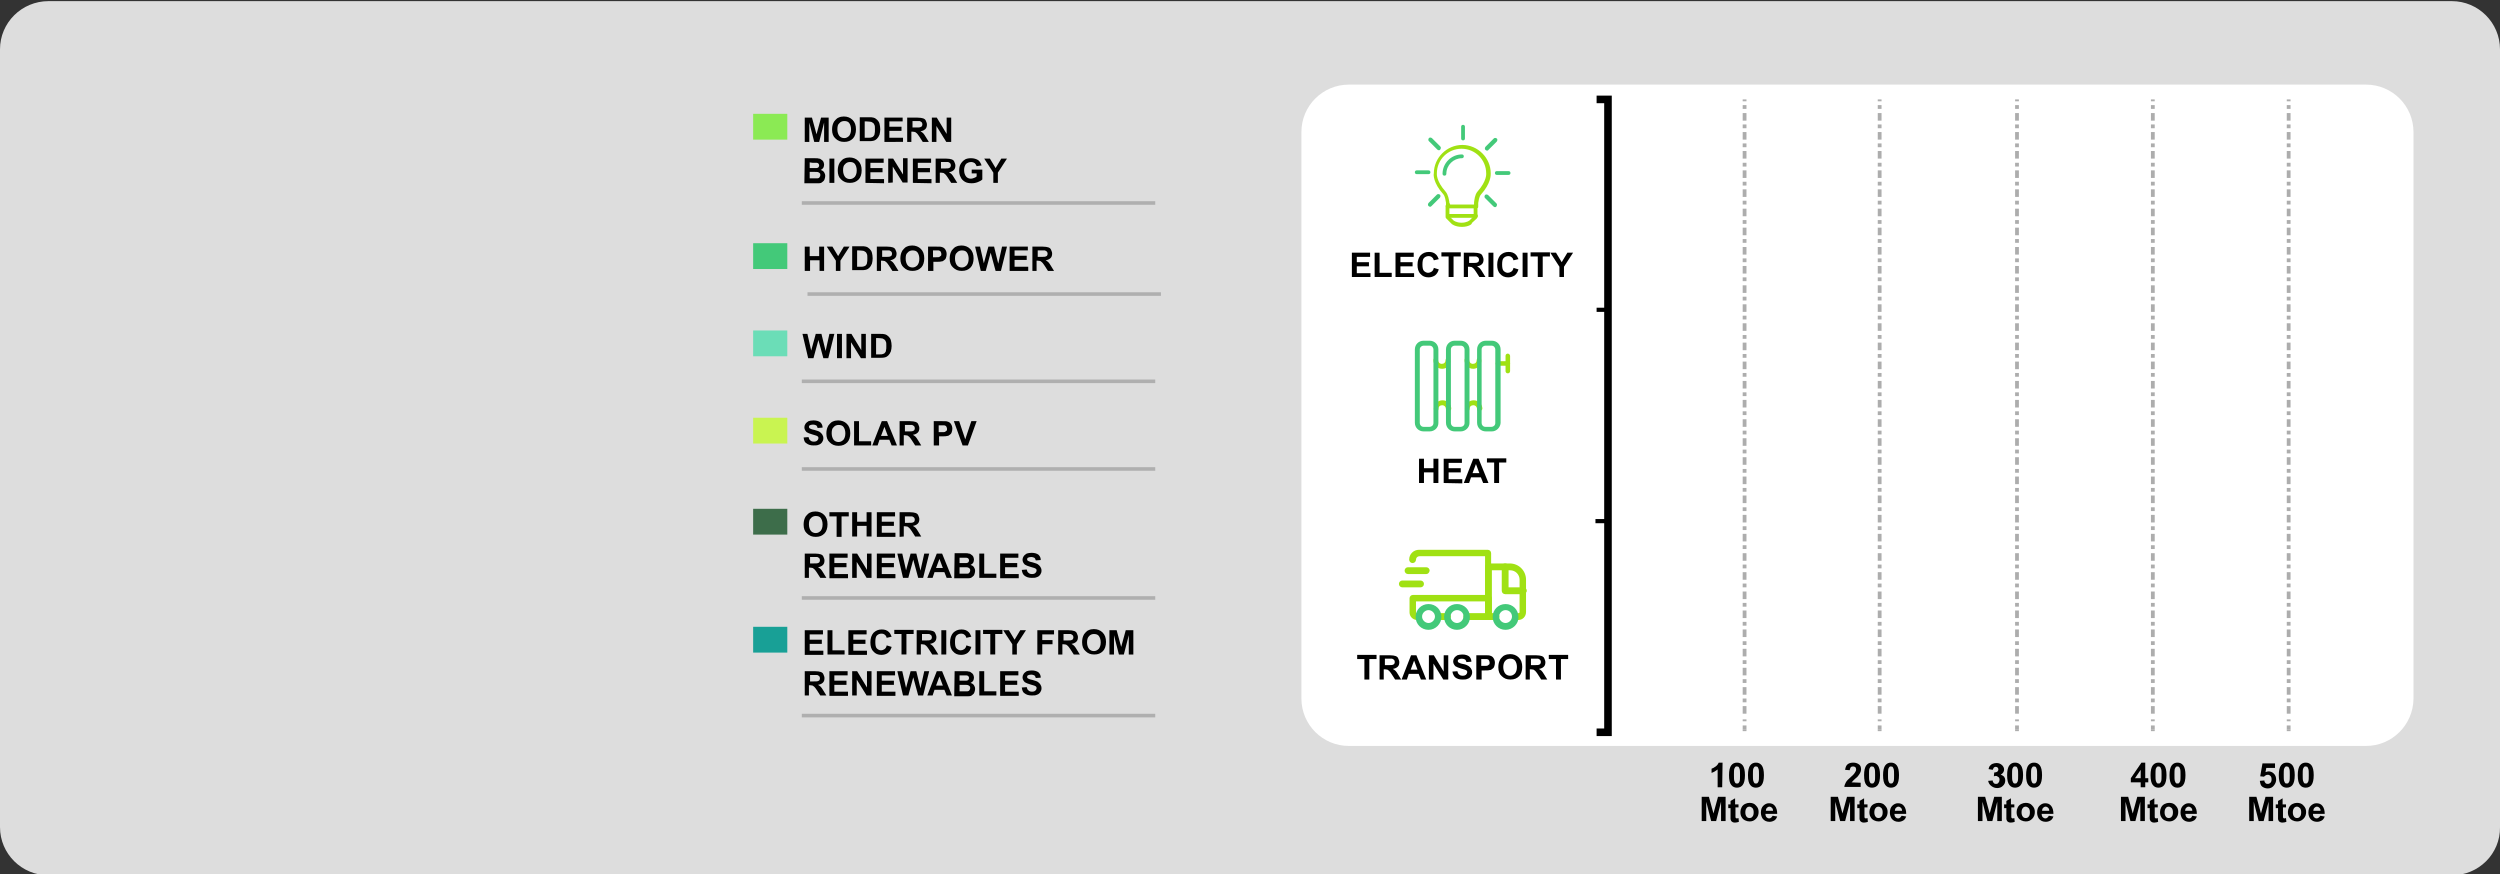 <?xml version="1.0" encoding="utf-8"?>
<!-- Generator: Adobe Illustrator 24.2.2, SVG Export Plug-In . SVG Version: 6.00 Build 0)  -->
<svg xmlns="http://www.w3.org/2000/svg" xmlns:xlink="http://www.w3.org/1999/xlink" version="1.1" id="Layer_1" x="0px" y="0px" viewBox="0 0 658.9 230.4" style="enable-background:new 0 0 658.9 230.4;" xml:space="preserve" width="658.9" height="230.4">
<rect x="0" y="0" width="658.9" height="230.4" fill="#333333" stroke="none"/>
<style type="text/css">
	.st0{fill:#DDDDDD;}
	.st1{fill:#8BEA54;}
	.st2{fill:#AFAFAF;stroke:#AFAFAF;stroke-width:0.75;stroke-miterlimit:10;}
	.st3{fill:#3D6D4A;}
	.st4{fill:#18A096;}
	.st5{fill:#43C979;}
	.st6{fill:#6BDDB7;}
	.st7{fill:#C9F451;}
	.st8{fill:#FFFFFF;}
	.st9{fill:#A0E113;}
	.st10{fill:#ADADAD;}
</style>
<g>
	<path class="st0" d="M646.2,230.7H12.8C5.7,230.7,0,225,0,218V13C0,6,5.7,0.3,12.8,0.3h633.4c7,0,12.7,5.7,12.7,12.7v205   C659,225,653.3,230.7,646.2,230.7z"/>
</g>
<g>
	<rect x="198.5" y="30" class="st1" width="9" height="6.8"/>
</g>
<g>
	<rect x="211.7" y="53.4" class="st2" width="92.4" height="0.2"/>
</g>
<g>
	<path d="M212.1,37.4V31h1.9l1.2,4.4l1.2-4.4h2v6.4h-1.2v-5.1l-1.3,5.1h-1.3l-1.3-5.1v5.1H212.1z"/>
	<path d="M219.3,34.2c0-0.7,0.1-1.2,0.3-1.7c0.1-0.3,0.3-0.6,0.6-0.9s0.5-0.5,0.8-0.6c0.4-0.2,0.9-0.3,1.4-0.3   c0.9,0,1.7,0.3,2.3,0.9s0.9,1.4,0.9,2.5c0,1-0.3,1.9-0.8,2.4c-0.6,0.6-1.3,0.9-2.3,0.9s-1.7-0.3-2.3-0.9   C219.6,36,219.3,35.2,219.3,34.2z M220.7,34.1c0,0.7,0.2,1.3,0.5,1.7s0.8,0.6,1.3,0.6s0.9-0.2,1.3-0.6c0.3-0.4,0.5-0.9,0.5-1.7   c0-0.7-0.2-1.3-0.5-1.7s-0.8-0.5-1.3-0.5s-1,0.2-1.3,0.6C220.8,32.8,220.7,33.4,220.7,34.1z"/>
	<path d="M226.6,30.9h2.4c0.5,0,0.9,0,1.2,0.1c0.4,0.1,0.7,0.3,1,0.6c0.3,0.3,0.5,0.6,0.6,1c0.1,0.4,0.2,0.9,0.2,1.5   c0,0.5-0.1,1-0.2,1.4c-0.2,0.5-0.4,0.8-0.7,1.1c-0.2,0.2-0.5,0.4-0.9,0.5c-0.3,0.1-0.7,0.1-1.2,0.1h-2.4L226.6,30.9L226.6,30.9z    M227.9,32v4.3h1c0.4,0,0.6,0,0.8-0.1s0.4-0.1,0.5-0.3c0.1-0.1,0.3-0.3,0.3-0.6c0.1-0.3,0.1-0.7,0.1-1.2s0-0.9-0.1-1.1   s-0.2-0.5-0.4-0.6s-0.4-0.3-0.6-0.3c-0.2,0-0.5-0.1-1.1-0.1C228.4,32,227.9,32,227.9,32z"/>
	<path d="M233.1,37.4V31h4.8v1h-3.5v1.4h3.2v1.1h-3.2v1.8h3.6v1.1C238,37.4,233.1,37.4,233.1,37.4z"/>
	<path d="M239.1,37.4V31h2.7c0.7,0,1.2,0.1,1.5,0.2s0.6,0.3,0.7,0.6c0.1,0.3,0.3,0.6,0.3,1c0,0.5-0.1,0.9-0.4,1.2   c-0.3,0.3-0.7,0.5-1.3,0.6c0.3,0.2,0.5,0.3,0.7,0.5s0.4,0.5,0.7,1l0.8,1.3h-1.6l-0.9-1.4c-0.3-0.5-0.6-0.8-0.7-0.9   c-0.1-0.1-0.3-0.2-0.4-0.3c-0.1,0-0.4-0.1-0.7-0.1h-0.3v2.7H239.1z M240.4,33.6h1c0.6,0,1,0,1.2-0.1s0.3-0.1,0.4-0.3   s0.1-0.3,0.1-0.5s-0.1-0.4-0.2-0.5c-0.1-0.1-0.3-0.2-0.5-0.3c-0.1,0-0.4,0-0.9,0h-1v1.7H240.4z"/>
	<path d="M245.6,37.4V31h1.3l2.6,4.3V31h1.2v6.4h-1.3l-2.6-4.2v4.2C246.8,37.4,245.6,37.4,245.6,37.4z"/>
	<path d="M212.1,41.7h2.6c0.5,0,0.9,0,1.1,0.1c0.3,0,0.5,0.1,0.7,0.3c0.2,0.1,0.4,0.3,0.5,0.5s0.2,0.5,0.2,0.8s-0.1,0.6-0.2,0.8   c-0.2,0.3-0.4,0.4-0.7,0.6c0.4,0.1,0.7,0.3,0.9,0.6s0.3,0.6,0.3,1c0,0.3-0.1,0.6-0.2,0.9c-0.1,0.3-0.3,0.5-0.6,0.7   c-0.2,0.2-0.5,0.3-0.9,0.3c-0.2,0-0.7,0-1.6,0H212L212.1,41.7L212.1,41.7z M213.4,42.8v1.5h0.9c0.5,0,0.8,0,0.9,0   c0.2,0,0.4-0.1,0.5-0.2c0.1-0.1,0.2-0.3,0.2-0.5s-0.1-0.4-0.2-0.5c-0.1-0.1-0.3-0.2-0.5-0.2c-0.1,0-0.5,0-1.1,0L213.4,42.8   L213.4,42.8z M213.4,45.3V47h1.2c0.5,0,0.8,0,0.9,0c0.2,0,0.4-0.1,0.5-0.3c0.1-0.1,0.2-0.3,0.2-0.5s0-0.4-0.1-0.5s-0.2-0.2-0.4-0.3   s-0.6-0.1-1.2-0.1C214.5,45.3,213.4,45.3,213.4,45.3z"/>
	<path d="M218.6,48.2v-6.4h1.3v6.4H218.6z"/>
	<path d="M220.8,45c0-0.7,0.1-1.2,0.3-1.7c0.1-0.3,0.3-0.6,0.6-0.9s0.5-0.5,0.8-0.6c0.4-0.2,0.9-0.3,1.4-0.3c0.9,0,1.7,0.3,2.3,0.9   s0.9,1.4,0.9,2.5c0,1-0.3,1.9-0.8,2.4c-0.6,0.6-1.3,0.9-2.3,0.9s-1.7-0.3-2.3-0.9C221.1,46.8,220.8,46,220.8,45z M222.2,44.9   c0,0.7,0.2,1.3,0.5,1.7s0.8,0.6,1.3,0.6s0.9-0.2,1.3-0.6c0.3-0.4,0.5-0.9,0.5-1.7c0-0.7-0.2-1.3-0.5-1.7s-0.8-0.5-1.3-0.5   s-1,0.2-1.3,0.6C222.3,43.6,222.2,44.2,222.2,44.9z"/>
	<path d="M228.1,48.2v-6.4h4.8v1.1h-3.5v1.4h3.2v1.1h-3.2v1.8h3.6v1.1L228.1,48.2L228.1,48.2z"/>
	<path d="M234.1,48.2v-6.4h1.3L238,46v-4.3h1.2v6.4h-1.3l-2.6-4.2v4.2L234.1,48.2L234.1,48.2z"/>
	<path d="M240.6,48.2v-6.4h4.8v1.1h-3.5v1.4h3.2v1.1h-3.2v1.8h3.6v1.1L240.6,48.2L240.6,48.2z"/>
	<path d="M246.6,48.2v-6.4h2.7c0.7,0,1.2,0.1,1.5,0.2c0.3,0.1,0.6,0.3,0.7,0.6s0.3,0.6,0.3,1c0,0.5-0.1,0.9-0.4,1.2   c-0.3,0.3-0.7,0.5-1.3,0.6c0.3,0.2,0.5,0.3,0.7,0.5s0.4,0.5,0.7,1l0.8,1.3h-1.6l-0.9-1.4c-0.3-0.5-0.6-0.8-0.7-0.9   c-0.1-0.1-0.3-0.2-0.4-0.3c-0.1,0-0.4-0.1-0.7-0.1h-0.3v2.7C247.7,48.2,246.6,48.2,246.6,48.2z M247.9,44.4h1c0.6,0,1,0,1.2-0.1   s0.3-0.1,0.4-0.3s0.1-0.3,0.1-0.5s-0.1-0.4-0.2-0.5c-0.1-0.1-0.3-0.2-0.5-0.3c-0.1,0-0.4,0-0.9,0h-1v1.7H247.9z"/>
	<path d="M256.1,45.8v-1.1h2.8v2.6c-0.3,0.3-0.7,0.5-1.2,0.7s-1,0.3-1.6,0.3c-0.7,0-1.3-0.1-1.8-0.4c-0.5-0.3-0.9-0.7-1.1-1.2   c-0.3-0.5-0.4-1.1-0.4-1.7c0-0.7,0.1-1.3,0.4-1.8s0.7-0.9,1.2-1.2c0.4-0.2,0.9-0.3,1.5-0.3c0.8,0,1.4,0.2,1.9,0.5   c0.4,0.3,0.7,0.8,0.9,1.4l-1.3,0.2c-0.1-0.3-0.3-0.6-0.5-0.8c-0.3-0.2-0.6-0.3-0.9-0.3c-0.6,0-1,0.2-1.4,0.5   c-0.3,0.4-0.5,0.9-0.5,1.6c0,0.8,0.2,1.3,0.5,1.7s0.8,0.6,1.3,0.6c0.3,0,0.5-0.1,0.8-0.2c0.3-0.1,0.5-0.2,0.7-0.4v-0.8h-1.3V45.8z"/>
	<path d="M261.8,48.2v-2.7l-2.4-3.7h1.5l1.5,2.5l1.5-2.5h1.5l-2.4,3.7v2.7H261.8z"/>
</g>
<g>
	<rect x="198.5" y="134.1" class="st3" width="9" height="6.8"/>
</g>
<g>
	<rect x="211.7" y="157.5" class="st2" width="92.4" height="0.2"/>
</g>
<g>
	<path d="M211.8,138.3c0-0.7,0.1-1.2,0.3-1.7c0.1-0.3,0.3-0.6,0.6-0.9s0.5-0.5,0.8-0.6c0.4-0.2,0.9-0.3,1.4-0.3   c0.9,0,1.7,0.3,2.3,0.9s0.9,1.4,0.9,2.5c0,1-0.3,1.9-0.8,2.4c-0.6,0.6-1.3,0.9-2.3,0.9s-1.7-0.3-2.3-0.9   C212.1,140.1,211.8,139.3,211.8,138.3z M213.2,138.2c0,0.7,0.2,1.3,0.5,1.7s0.8,0.6,1.3,0.6s0.9-0.2,1.3-0.6   c0.3-0.4,0.5-0.9,0.5-1.7c0-0.7-0.2-1.3-0.5-1.7s-0.8-0.5-1.3-0.5s-1,0.2-1.3,0.6C213.3,136.9,213.2,137.5,213.2,138.2z"/>
	<path d="M220.5,141.5v-5.4h-1.9V135h5.1v1.1h-1.9v5.4H220.5z"/>
	<path d="M224.6,141.5V135h1.3v2.5h2.5V135h1.3v6.4h-1.3v-2.8h-2.5v2.8h-1.3V141.5z"/>
	<path d="M231.1,141.5V135h4.8v1.1h-3.5v1.4h3.2v1.1h-3.2v1.8h3.6v1.1L231.1,141.5L231.1,141.5z"/>
	<path d="M237.1,141.5V135h2.7c0.7,0,1.2,0.1,1.5,0.2c0.3,0.1,0.6,0.3,0.7,0.6s0.3,0.6,0.3,1c0,0.5-0.1,0.9-0.4,1.2   c-0.3,0.3-0.7,0.5-1.3,0.6c0.3,0.2,0.5,0.3,0.7,0.5s0.4,0.5,0.7,1l0.8,1.3h-1.6l-0.9-1.4c-0.3-0.5-0.6-0.8-0.7-0.9   c-0.1-0.1-0.3-0.2-0.4-0.3c-0.1,0-0.4-0.1-0.7-0.1h-0.3v2.7L237.1,141.5L237.1,141.5z M238.4,137.8h1c0.6,0,1,0,1.2-0.1   s0.3-0.1,0.4-0.3s0.1-0.3,0.1-0.5s-0.1-0.4-0.2-0.5c-0.1-0.1-0.3-0.2-0.5-0.3c-0.1,0-0.4,0-0.9,0h-1v1.7H238.4z"/>
	<path d="M212.1,152.3v-6.4h2.7c0.7,0,1.2,0.1,1.5,0.2c0.3,0.1,0.6,0.3,0.7,0.6s0.3,0.6,0.3,1c0,0.5-0.1,0.9-0.4,1.2   c-0.3,0.3-0.7,0.5-1.3,0.6c0.3,0.2,0.5,0.3,0.7,0.5s0.4,0.5,0.7,1l0.8,1.3h-1.6l-0.9-1.4c-0.3-0.5-0.6-0.8-0.7-0.9   c-0.1-0.1-0.3-0.2-0.4-0.3c-0.1,0-0.4-0.1-0.7-0.1h-0.3v2.7L212.1,152.3L212.1,152.3z M213.4,148.5h1c0.6,0,1,0,1.2-0.1   s0.3-0.1,0.4-0.3s0.1-0.3,0.1-0.5s-0.1-0.4-0.2-0.5c-0.1-0.1-0.3-0.2-0.5-0.3c-0.1,0-0.4,0-0.9,0h-1v1.7H213.4z"/>
	<path d="M218.6,152.3v-6.4h4.8v1.1h-3.5v1.4h3.2v1.1h-3.2v1.8h3.6v1.1h-4.9V152.3z"/>
	<path d="M224.6,152.3v-6.4h1.3l2.6,4.3v-4.3h1.2v6.4h-1.3l-2.6-4.2v4.2H224.6z"/>
	<path d="M231.1,152.3v-6.4h4.8v1.1h-3.5v1.4h3.2v1.1h-3.2v1.8h3.6v1.1h-4.9V152.3z"/>
	<path d="M238,152.3l-1.5-6.4h1.3l1,4.4l1.2-4.4h1.5l1.1,4.5l1-4.5h1.3l-1.6,6.4H242l-1.3-4.8l-1.3,4.8H238z"/>
	<path d="M250.9,152.3h-1.4l-0.6-1.5h-2.6l-0.5,1.5h-1.4l2.5-6.4h1.4L250.9,152.3z M248.5,149.7l-0.9-2.4l-0.9,2.4H248.5z"/>
	<path d="M251.6,145.8h2.6c0.5,0,0.9,0,1.1,0.1c0.3,0,0.5,0.1,0.7,0.3c0.2,0.1,0.4,0.3,0.5,0.5s0.2,0.5,0.2,0.8s-0.1,0.6-0.2,0.8   c-0.2,0.3-0.4,0.4-0.7,0.6c0.4,0.1,0.7,0.3,0.9,0.6s0.3,0.6,0.3,1c0,0.3-0.1,0.6-0.2,0.9c-0.1,0.3-0.3,0.5-0.6,0.7   c-0.2,0.2-0.5,0.3-0.9,0.3c-0.2,0-0.7,0-1.6,0h-2.2L251.6,145.8L251.6,145.8z M252.9,146.9v1.5h0.9c0.5,0,0.8,0,0.9,0   c0.2,0,0.4-0.1,0.5-0.2c0.1-0.1,0.2-0.3,0.2-0.5s-0.1-0.4-0.2-0.5c-0.1-0.1-0.3-0.2-0.5-0.2c-0.1,0-0.5,0-1.1,0h-0.7V146.9z    M252.9,149.5v1.7h1.2c0.5,0,0.8,0,0.9,0c0.2,0,0.4-0.1,0.5-0.3c0.1-0.1,0.2-0.3,0.2-0.5s0-0.4-0.1-0.5s-0.2-0.2-0.4-0.3   s-0.6-0.1-1.2-0.1L252.9,149.5L252.9,149.5z"/>
	<path d="M258.1,152.3v-6.4h1.3v5.3h3.2v1.1L258.1,152.3L258.1,152.3z"/>
	<path d="M263.6,152.3v-6.4h4.8v1.1h-3.5v1.4h3.2v1.1h-3.2v1.8h3.6v1.1h-4.9V152.3z"/>
	<path d="M269.3,150.2l1.3-0.1c0.1,0.4,0.2,0.7,0.5,0.9c0.2,0.2,0.5,0.3,0.9,0.3s0.7-0.1,0.9-0.3c0.2-0.2,0.3-0.4,0.3-0.6   c0-0.2,0-0.3-0.1-0.4c-0.1-0.1-0.2-0.2-0.5-0.3c-0.2-0.1-0.5-0.1-1-0.3c-0.7-0.2-1.2-0.4-1.5-0.6c-0.4-0.4-0.6-0.8-0.6-1.3   c0-0.3,0.1-0.6,0.3-0.9c0.2-0.3,0.5-0.5,0.8-0.7c0.3-0.1,0.8-0.2,1.3-0.2c0.8,0,1.4,0.2,1.8,0.5c0.4,0.4,0.6,0.8,0.6,1.4l-1.3,0.1   c-0.1-0.3-0.2-0.6-0.4-0.7c-0.2-0.1-0.5-0.2-0.8-0.2c-0.4,0-0.7,0.1-0.9,0.2c-0.1,0.1-0.2,0.2-0.2,0.4s0.1,0.3,0.2,0.4   c0.2,0.1,0.6,0.3,1.2,0.4c0.6,0.2,1.1,0.3,1.4,0.5s0.5,0.4,0.7,0.7s0.3,0.6,0.3,1s-0.1,0.7-0.3,1c-0.2,0.3-0.5,0.6-0.9,0.7   c-0.4,0.2-0.8,0.2-1.4,0.2c-0.8,0-1.4-0.2-1.9-0.6C269.6,151.4,269.4,150.9,269.3,150.2z"/>
</g>
<rect x="198.5" y="165.2" class="st4" width="9" height="6.8"/>
<rect x="211.7" y="188.5" class="st2" width="92.4" height="0.2"/>
<path d="M212.1,172.5v-6.4h4.8v1.1h-3.5v1.4h3.2v1.1h-3.2v1.8h3.6v1.1h-4.9V172.5z"/>
<path d="M218.1,172.5v-6.4h1.3v5.3h3.2v1.1L218.1,172.5L218.1,172.5z"/>
<path d="M223.6,172.5v-6.4h4.8v1.1h-3.5v1.4h3.2v1.1h-3.2v1.8h3.6v1.1h-4.9V172.5z"/>
<path d="M233.7,170.1l1.3,0.4c-0.2,0.7-0.5,1.2-1,1.6c-0.4,0.3-1,0.5-1.7,0.5c-0.9,0-1.6-0.3-2.1-0.9c-0.6-0.6-0.8-1.4-0.8-2.4  c0-1.1,0.3-1.9,0.8-2.5c0.6-0.6,1.3-0.9,2.2-0.9c0.8,0,1.4,0.2,1.9,0.7c0.3,0.3,0.5,0.7,0.7,1.2l-1.3,0.3c-0.1-0.3-0.2-0.6-0.5-0.8  c-0.2-0.2-0.5-0.3-0.9-0.3c-0.5,0-0.9,0.2-1.2,0.5s-0.4,0.9-0.4,1.7s0.1,1.4,0.4,1.7s0.7,0.5,1.1,0.5c0.3,0,0.6-0.1,0.9-0.3  C233.4,170.9,233.6,170.6,233.7,170.1z"/>
<path d="M237.6,172.5v-5.4h-1.9V166h5.1v1.1h-1.9v5.4H237.6z"/>
<path d="M241.6,172.5v-6.4h2.7c0.7,0,1.2,0.1,1.5,0.2c0.3,0.1,0.6,0.3,0.7,0.6s0.3,0.6,0.3,1c0,0.5-0.1,0.9-0.4,1.2  c-0.3,0.3-0.7,0.5-1.3,0.6c0.3,0.2,0.5,0.3,0.7,0.5s0.4,0.5,0.7,1l0.8,1.3h-1.6l-0.9-1.4c-0.3-0.5-0.6-0.8-0.7-0.9  c-0.1-0.1-0.3-0.2-0.4-0.3c-0.1,0-0.4-0.1-0.7-0.1h-0.3v2.7L241.6,172.5L241.6,172.5z M242.9,168.8h1c0.6,0,1,0,1.2-0.1  s0.3-0.1,0.4-0.3s0.1-0.3,0.1-0.5s-0.1-0.4-0.2-0.5c-0.1-0.1-0.3-0.2-0.5-0.3c-0.1,0-0.4,0-0.9,0h-1v1.7H242.9z"/>
<path d="M248.1,172.5v-6.4h1.3v6.4H248.1z"/>
<path d="M254.7,170.1l1.3,0.4c-0.2,0.7-0.5,1.2-1,1.6c-0.4,0.3-1,0.5-1.7,0.5c-0.9,0-1.6-0.3-2.1-0.9c-0.6-0.6-0.8-1.4-0.8-2.4  c0-1.1,0.3-1.9,0.8-2.5c0.6-0.6,1.3-0.9,2.2-0.9c0.8,0,1.4,0.2,1.9,0.7c0.3,0.3,0.5,0.7,0.7,1.2l-1.3,0.3c-0.1-0.3-0.2-0.6-0.5-0.8  c-0.2-0.2-0.5-0.3-0.9-0.3c-0.5,0-0.9,0.2-1.2,0.5s-0.4,0.9-0.4,1.7s0.1,1.4,0.4,1.7s0.7,0.5,1.1,0.5c0.3,0,0.6-0.1,0.9-0.3  C254.4,170.9,254.6,170.6,254.7,170.1z"/>
<path d="M257.1,172.5v-6.4h1.3v6.4H257.1z"/>
<path d="M261,172.5v-5.4h-1.9V166h5.1v1.1h-1.9v5.4H261z"/>
<path d="M266.8,172.5v-2.7l-2.4-3.7h1.5l1.5,2.5l1.5-2.5h1.5l-2.4,3.7v2.7H266.8z"/>
<path d="M273.4,172.5v-6.4h4.4v1.1h-3.1v1.5h2.7v1.1h-2.7v2.7L273.4,172.5L273.4,172.5z"/>
<path d="M278.9,172.5v-6.4h2.7c0.7,0,1.2,0.1,1.5,0.2c0.3,0.1,0.6,0.3,0.7,0.6s0.3,0.6,0.3,1c0,0.5-0.1,0.9-0.4,1.2  s-0.7,0.5-1.3,0.6c0.3,0.2,0.5,0.3,0.7,0.5s0.4,0.5,0.7,1l0.8,1.3H283l-0.9-1.4c-0.3-0.5-0.6-0.8-0.7-0.9c-0.1-0.1-0.3-0.2-0.4-0.3  c-0.1,0-0.4-0.1-0.7-0.1H280v2.7L278.9,172.5L278.9,172.5z M280.2,168.8h1c0.6,0,1,0,1.2-0.1s0.3-0.1,0.4-0.3s0.1-0.3,0.1-0.5  s-0.1-0.4-0.2-0.5s-0.3-0.2-0.5-0.3c-0.1,0-0.4,0-0.9,0h-1v1.7H280.2z"/>
<path d="M285.2,169.3c0-0.7,0.1-1.2,0.3-1.7c0.1-0.3,0.3-0.6,0.6-0.9c0.3-0.3,0.5-0.5,0.8-0.6c0.4-0.2,0.9-0.3,1.4-0.3  c0.9,0,1.7,0.3,2.3,0.9c0.6,0.6,0.9,1.4,0.9,2.5c0,1-0.3,1.9-0.8,2.4c-0.6,0.6-1.3,0.9-2.3,0.9s-1.7-0.3-2.3-0.9  C285.5,171.1,285.2,170.3,285.2,169.3z M286.5,169.3c0,0.7,0.2,1.3,0.5,1.7s0.8,0.6,1.3,0.6s0.9-0.2,1.3-0.6  c0.3-0.4,0.5-0.9,0.5-1.7c0-0.7-0.2-1.3-0.5-1.7s-0.8-0.5-1.3-0.5s-1,0.2-1.3,0.6C286.7,168,286.5,168.5,286.5,169.3z"/>
<path d="M292.4,172.5v-6.4h1.9l1.2,4.4l1.2-4.4h2v6.4h-1.2v-5.1l-1.3,5.1h-1.3l-1.3-5.1v5.1H292.4z"/>
<path d="M212.1,183.3v-6.4h2.7c0.7,0,1.2,0.1,1.5,0.2c0.3,0.1,0.6,0.3,0.7,0.6s0.3,0.6,0.3,1c0,0.5-0.1,0.9-0.4,1.2  c-0.3,0.3-0.7,0.5-1.3,0.6c0.3,0.2,0.5,0.3,0.7,0.5s0.4,0.5,0.7,1l0.8,1.3h-1.6l-0.9-1.4c-0.3-0.5-0.6-0.8-0.7-0.9  c-0.1-0.1-0.3-0.2-0.4-0.3c-0.1,0-0.4-0.1-0.7-0.1h-0.3v2.7L212.1,183.3L212.1,183.3z M213.4,179.6h1c0.6,0,1,0,1.2-0.1  s0.3-0.1,0.4-0.3s0.1-0.3,0.1-0.5s-0.1-0.4-0.2-0.5c-0.1-0.1-0.3-0.2-0.5-0.3c-0.1,0-0.4,0-0.9,0h-1v1.7H213.4z"/>
<path d="M218.6,183.3v-6.4h4.8v1.1h-3.5v1.4h3.2v1.1h-3.2v1.8h3.6v1.1h-4.9V183.3z"/>
<path d="M224.6,183.3v-6.4h1.3l2.6,4.3v-4.3h1.2v6.4h-1.3l-2.6-4.2v4.2H224.6z"/>
<path d="M231.1,183.3v-6.4h4.8v1.1h-3.5v1.4h3.2v1.1h-3.2v1.8h3.6v1.1h-4.9V183.3z"/>
<path d="M238,183.3l-1.5-6.4h1.3l1,4.4l1.2-4.4h1.5l1.1,4.5l1-4.5h1.3l-1.6,6.4H242l-1.3-4.8l-1.3,4.8H238z"/>
<path d="M250.9,183.3h-1.4l-0.6-1.5h-2.6l-0.5,1.5h-1.4l2.5-6.4h1.4L250.9,183.3z M248.5,180.7l-0.9-2.4l-0.9,2.4H248.5z"/>
<path d="M251.6,176.9h2.6c0.5,0,0.9,0,1.1,0.1c0.3,0,0.5,0.1,0.7,0.3c0.2,0.1,0.4,0.3,0.5,0.5s0.2,0.5,0.2,0.8s-0.1,0.6-0.2,0.8  c-0.2,0.3-0.4,0.4-0.7,0.6c0.4,0.1,0.7,0.3,0.9,0.6s0.3,0.6,0.3,1c0,0.3-0.1,0.6-0.2,0.9c-0.1,0.3-0.3,0.5-0.6,0.7  c-0.2,0.2-0.5,0.3-0.9,0.3c-0.2,0-0.7,0-1.6,0h-2.2L251.6,176.9L251.6,176.9z M252.9,177.9v1.5h0.9c0.5,0,0.8,0,0.9,0  c0.2,0,0.4-0.1,0.5-0.2c0.1-0.1,0.2-0.3,0.2-0.5s-0.1-0.4-0.2-0.5c-0.1-0.1-0.3-0.2-0.5-0.2c-0.1,0-0.5,0-1.1,0h-0.7V177.9z   M252.9,180.5v1.7h1.2c0.5,0,0.8,0,0.9,0c0.2,0,0.4-0.1,0.5-0.3c0.1-0.1,0.2-0.3,0.2-0.5s0-0.4-0.1-0.5s-0.2-0.2-0.4-0.3  s-0.6-0.1-1.2-0.1L252.9,180.5L252.9,180.5z"/>
<path d="M258.1,183.3v-6.4h1.3v5.3h3.2v1.1L258.1,183.3L258.1,183.3z"/>
<path d="M263.6,183.3v-6.4h4.8v1.1h-3.5v1.4h3.2v1.1h-3.2v1.8h3.6v1.1h-4.9V183.3z"/>
<path d="M269.3,181.2l1.3-0.1c0.1,0.4,0.2,0.7,0.5,0.9c0.2,0.2,0.5,0.3,0.9,0.3s0.7-0.1,0.9-0.3c0.2-0.2,0.3-0.4,0.3-0.6  c0-0.2,0-0.3-0.1-0.4c-0.1-0.1-0.2-0.2-0.5-0.3c-0.2-0.1-0.5-0.1-1-0.3c-0.7-0.2-1.2-0.4-1.5-0.6c-0.4-0.4-0.6-0.8-0.6-1.3  c0-0.3,0.1-0.6,0.3-0.9c0.2-0.3,0.5-0.5,0.8-0.7c0.3-0.1,0.8-0.2,1.3-0.2c0.8,0,1.4,0.2,1.8,0.5c0.4,0.4,0.6,0.8,0.6,1.4l-1.3,0.1  c-0.1-0.3-0.2-0.6-0.4-0.7c-0.2-0.1-0.5-0.2-0.8-0.2c-0.4,0-0.7,0.1-0.9,0.2c-0.1,0.1-0.2,0.2-0.2,0.4s0.1,0.3,0.2,0.4  c0.2,0.1,0.6,0.3,1.2,0.4c0.6,0.2,1.1,0.3,1.4,0.5s0.5,0.4,0.7,0.7s0.3,0.6,0.3,1s-0.1,0.7-0.3,1c-0.2,0.3-0.5,0.6-0.9,0.7  c-0.4,0.2-0.8,0.2-1.4,0.2c-0.8,0-1.4-0.2-1.9-0.6C269.6,182.5,269.4,181.9,269.3,181.2z"/>
<g>
	<rect x="198.5" y="64.1" class="st5" width="9" height="6.8"/>
</g>
<g>
	<rect x="213.2" y="77.4" class="st2" width="92.4" height="0.2"/>
</g>
<g>
	<path d="M212.1,71.4V65h1.3v2.5h2.5V65h1.3v6.4H216v-2.8h-2.5v2.8H212.1z"/>
	<path d="M220.3,71.4v-2.7l-2.4-3.7h1.5l1.5,2.5l1.5-2.5h1.5l-2.4,3.7v2.7H220.3z"/>
	<path d="M224.6,64.9h2.4c0.5,0,0.9,0,1.2,0.1c0.4,0.1,0.7,0.3,1,0.6c0.3,0.3,0.5,0.6,0.6,1s0.2,0.9,0.2,1.5c0,0.5-0.1,1-0.2,1.4   c-0.2,0.5-0.4,0.8-0.7,1.1c-0.2,0.2-0.5,0.4-0.9,0.5c-0.3,0.1-0.7,0.1-1.2,0.1h-2.4L224.6,64.9L224.6,64.9z M225.9,66v4.3h1   c0.4,0,0.6,0,0.8-0.1s0.4-0.1,0.5-0.3c0.1-0.1,0.3-0.3,0.3-0.6c0.1-0.3,0.1-0.7,0.1-1.2s0-0.9-0.1-1.1s-0.2-0.5-0.4-0.6   s-0.4-0.3-0.6-0.3c-0.2,0-0.5-0.1-1.1-0.1C226.4,66,225.9,66,225.9,66z"/>
	<path d="M231.1,71.4V65h2.7c0.7,0,1.2,0.1,1.5,0.2s0.6,0.3,0.7,0.6s0.3,0.6,0.3,1c0,0.5-0.1,0.9-0.4,1.2c-0.3,0.3-0.7,0.5-1.3,0.6   c0.3,0.2,0.5,0.3,0.7,0.5s0.4,0.5,0.7,1l0.8,1.3h-1.6l-0.9-1.4c-0.3-0.5-0.6-0.8-0.7-0.9c-0.1-0.1-0.3-0.2-0.4-0.3   c-0.1,0-0.4-0.1-0.7-0.1h-0.3v2.7L231.1,71.4L231.1,71.4z M232.4,67.7h1c0.6,0,1,0,1.2-0.1s0.3-0.1,0.4-0.3s0.1-0.3,0.1-0.5   s-0.1-0.4-0.2-0.5c-0.1-0.1-0.3-0.2-0.5-0.3c-0.1,0-0.4,0-0.9,0h-1v1.7H232.4z"/>
	<path d="M237.3,68.2c0-0.7,0.1-1.2,0.3-1.7c0.1-0.3,0.3-0.6,0.6-0.9s0.5-0.5,0.8-0.6c0.4-0.2,0.9-0.3,1.4-0.3   c0.9,0,1.7,0.3,2.3,0.9s0.9,1.4,0.9,2.5c0,1-0.3,1.9-0.8,2.4c-0.6,0.6-1.3,0.9-2.3,0.9s-1.7-0.3-2.3-0.9   C237.6,70,237.3,69.2,237.3,68.2z M238.7,68.2c0,0.7,0.2,1.3,0.5,1.7c0.3,0.4,0.8,0.6,1.3,0.6s0.9-0.2,1.3-0.6   c0.3-0.4,0.5-0.9,0.5-1.7c0-0.7-0.2-1.3-0.5-1.7S241,66,240.5,66s-1,0.2-1.3,0.6C238.8,66.9,238.7,67.4,238.7,68.2z"/>
	<path d="M244.6,71.4V65h2.1c0.8,0,1.3,0,1.5,0.1c0.4,0.1,0.7,0.3,0.9,0.6c0.2,0.3,0.4,0.7,0.4,1.3c0,0.4-0.1,0.7-0.2,1   s-0.3,0.5-0.5,0.6c-0.2,0.2-0.4,0.3-0.7,0.3c-0.3,0.1-0.8,0.1-1.3,0.1H246v2.4H244.6z M245.9,66v1.8h0.7c0.5,0,0.9,0,1-0.1   s0.3-0.2,0.4-0.3c0.1-0.1,0.1-0.3,0.1-0.5s-0.1-0.4-0.2-0.6c-0.1-0.2-0.3-0.2-0.5-0.3c-0.2,0-0.5,0-0.9,0H245.9z"/>
	<path d="M250.3,68.2c0-0.7,0.1-1.2,0.3-1.7c0.1-0.3,0.3-0.6,0.6-0.9s0.5-0.5,0.8-0.6c0.4-0.2,0.9-0.3,1.4-0.3   c0.9,0,1.7,0.3,2.3,0.9s0.9,1.4,0.9,2.5c0,1-0.3,1.9-0.8,2.4c-0.6,0.6-1.3,0.9-2.3,0.9s-1.7-0.3-2.3-0.9   C250.6,70,250.3,69.2,250.3,68.2z M251.7,68.2c0,0.7,0.2,1.3,0.5,1.7c0.3,0.4,0.8,0.6,1.3,0.6s0.9-0.2,1.3-0.6   c0.3-0.4,0.5-0.9,0.5-1.7c0-0.7-0.2-1.3-0.5-1.7S254,66,253.5,66s-1,0.2-1.3,0.6C251.8,66.9,251.7,67.4,251.7,68.2z"/>
	<path d="M258.5,71.4L257,65h1.3l1,4.4l1.2-4.4h1.5l1.1,4.5l1-4.5h1.3l-1.6,6.4h-1.4l-1.3-4.8l-1.3,4.8H258.5z"/>
	<path d="M266.1,71.4V65h4.8v1h-3.5v1.4h3.2v1.1h-3.2v1.8h3.6v1.1H266.1z"/>
	<path d="M272.1,71.4V65h2.7c0.7,0,1.2,0.1,1.5,0.2s0.6,0.3,0.7,0.6s0.3,0.6,0.3,1c0,0.5-0.1,0.9-0.4,1.2c-0.3,0.3-0.7,0.5-1.3,0.6   c0.3,0.2,0.5,0.3,0.7,0.5s0.4,0.5,0.7,1l0.8,1.3h-1.6l-0.9-1.4c-0.3-0.5-0.6-0.8-0.7-0.9s-0.3-0.2-0.4-0.3c-0.1,0-0.4-0.1-0.7-0.1   h-0.3v2.7L272.1,71.4L272.1,71.4z M273.4,67.7h1c0.6,0,1,0,1.2-0.1s0.3-0.1,0.4-0.3s0.1-0.3,0.1-0.5s-0.1-0.4-0.2-0.5   s-0.3-0.2-0.5-0.3c-0.1,0-0.4,0-0.9,0h-1v1.7H273.4z"/>
</g>
<g>
	<rect x="198.5" y="87.1" class="st6" width="9" height="6.8"/>
</g>
<g>
	<rect x="211.7" y="100.4" class="st2" width="92.4" height="0.2"/>
</g>
<g>
	<path d="M213,94.4l-1.5-6.4h1.3l1,4.4L215,88h1.5l1.1,4.5l1-4.5h1.3l-1.6,6.4H217l-1.3-4.8l-1.3,4.8H213z"/>
	<path d="M220.6,94.4V88h1.3v6.4H220.6z"/>
	<path d="M223.1,94.4V88h1.3l2.6,4.3V88h1.2v6.4h-1.3l-2.6-4.2v4.2H223.1z"/>
	<path d="M229.6,88h2.4c0.5,0,0.9,0,1.2,0.1c0.4,0.1,0.7,0.3,1,0.6c0.3,0.3,0.5,0.6,0.6,1s0.2,0.9,0.2,1.5c0,0.5-0.1,1-0.2,1.4   c-0.2,0.5-0.4,0.8-0.7,1.1c-0.2,0.2-0.5,0.4-0.9,0.5c-0.3,0.1-0.7,0.1-1.2,0.1h-2.4L229.6,88L229.6,88z M230.9,89.1v4.3h1   c0.4,0,0.6,0,0.8-0.1s0.4-0.1,0.5-0.3c0.1-0.1,0.3-0.3,0.3-0.6c0.1-0.3,0.1-0.7,0.1-1.2s0-0.9-0.1-1.1s-0.2-0.5-0.4-0.6   s-0.4-0.3-0.6-0.3c-0.2,0-0.5-0.1-1.1-0.1C231.4,89.1,230.9,89.1,230.9,89.1z"/>
</g>
<g>
	<rect x="198.5" y="110.1" class="st7" width="9" height="6.8"/>
</g>
<g>
	<rect x="211.7" y="123.5" class="st2" width="92.4" height="0.2"/>
</g>
<g>
	<path d="M211.8,115.3l1.3-0.1c0.1,0.4,0.2,0.7,0.5,0.9c0.2,0.2,0.5,0.3,0.9,0.3s0.7-0.1,0.9-0.3c0.2-0.2,0.3-0.4,0.3-0.6   s0-0.3-0.1-0.4s-0.2-0.2-0.5-0.3c-0.2-0.1-0.5-0.1-1-0.3c-0.7-0.2-1.2-0.4-1.5-0.6c-0.4-0.4-0.6-0.8-0.6-1.3c0-0.3,0.1-0.6,0.3-0.9   s0.5-0.5,0.8-0.7c0.3-0.1,0.8-0.2,1.3-0.2c0.8,0,1.4,0.2,1.8,0.5c0.4,0.4,0.6,0.8,0.6,1.4l-1.3,0.1c-0.1-0.3-0.2-0.6-0.4-0.7   s-0.5-0.2-0.8-0.2c-0.4,0-0.7,0.1-0.9,0.2c-0.1,0.1-0.2,0.2-0.2,0.4c0,0.2,0.1,0.3,0.2,0.4c0.2,0.1,0.6,0.3,1.2,0.4   c0.6,0.2,1.1,0.3,1.4,0.5c0.3,0.2,0.5,0.4,0.7,0.7c0.2,0.3,0.3,0.6,0.3,1s-0.1,0.7-0.3,1s-0.5,0.6-0.9,0.7   c-0.4,0.2-0.8,0.2-1.4,0.2c-0.8,0-1.4-0.2-1.9-0.6C212.1,116.6,211.9,116.1,211.8,115.3z"/>
	<path d="M217.8,114.3c0-0.7,0.1-1.2,0.3-1.7c0.1-0.3,0.3-0.6,0.6-0.9s0.5-0.5,0.8-0.6c0.4-0.2,0.9-0.3,1.4-0.3   c0.9,0,1.7,0.3,2.3,0.9s0.9,1.4,0.9,2.5c0,1-0.3,1.9-0.8,2.4c-0.6,0.6-1.3,0.9-2.3,0.9s-1.7-0.3-2.3-0.9   C218.1,116.1,217.8,115.3,217.8,114.3z M219.2,114.2c0,0.7,0.2,1.3,0.5,1.7c0.3,0.4,0.8,0.6,1.3,0.6s0.9-0.2,1.3-0.6   c0.3-0.4,0.5-0.9,0.5-1.7c0-0.7-0.2-1.3-0.5-1.7s-0.8-0.5-1.3-0.5s-1,0.2-1.3,0.6C219.3,112.9,219.2,113.5,219.2,114.2z"/>
	<path d="M225.1,117.4V111h1.3v5.3h3.2v1.1H225.1z"/>
	<path d="M236.4,117.4H235l-0.6-1.5h-2.6l-0.5,1.5h-1.4l2.5-6.4h1.4L236.4,117.4z M234,114.9l-0.9-2.4l-0.9,2.4H234z"/>
	<path d="M237.1,117.4V111h2.7c0.7,0,1.2,0.1,1.5,0.2s0.6,0.3,0.7,0.6s0.3,0.6,0.3,1c0,0.5-0.1,0.9-0.4,1.2   c-0.3,0.3-0.7,0.5-1.3,0.6c0.3,0.2,0.5,0.3,0.7,0.5s0.4,0.5,0.7,1l0.8,1.3h-1.6l-0.9-1.4c-0.3-0.5-0.6-0.8-0.7-0.9   c-0.1-0.1-0.3-0.2-0.4-0.3c-0.1,0-0.4-0.1-0.7-0.1h-0.3v2.7L237.1,117.4L237.1,117.4z M238.4,113.7h1c0.6,0,1,0,1.2-0.1   s0.3-0.1,0.4-0.3s0.1-0.3,0.1-0.5s-0.1-0.4-0.2-0.5c-0.1-0.1-0.3-0.2-0.5-0.3c-0.1,0-0.4,0-0.9,0h-1v1.7H238.4z"/>
	<path d="M246.1,117.4V111h2.1c0.8,0,1.3,0,1.5,0.1c0.4,0.1,0.7,0.3,0.9,0.6c0.2,0.3,0.4,0.7,0.4,1.3c0,0.4-0.1,0.7-0.2,1   s-0.3,0.5-0.5,0.6c-0.2,0.2-0.4,0.3-0.7,0.3c-0.3,0.1-0.8,0.1-1.3,0.1h-0.8v2.4H246.1z M247.4,112.1v1.8h0.7c0.5,0,0.9,0,1-0.1   s0.3-0.2,0.4-0.3c0.1-0.1,0.1-0.3,0.1-0.5s-0.1-0.4-0.2-0.6c-0.1-0.2-0.3-0.2-0.5-0.3c-0.2,0-0.5,0-0.9,0H247.4z"/>
	<path d="M253.7,117.4l-2.3-6.4h1.4l1.6,4.8l1.6-4.8h1.4l-2.3,6.4H253.7z"/>
</g>
<g>
	<path class="st8" d="M623.6,196.6H355.5c-6.9,0-12.5-5.6-12.5-12.5V34.8c0-6.9,5.6-12.5,12.5-12.5h268.1c6.9,0,12.5,5.6,12.5,12.5   v149.4C636,191.1,630.4,196.6,623.6,196.6z"/>
</g>
<g>
	<g>
		<path d="M356.3,73v-6.4h4.8v1.1h-3.5v1.4h3.2v1.1h-3.2V72h3.6v1H356.3z"/>
	</g>
	<g>
		<path d="M362.3,73v-6.4h1.3v5.3h3.2V73H362.3z"/>
	</g>
	<g>
		<path d="M367.8,73v-6.4h4.8v1.1h-3.5v1.4h3.2v1.1h-3.2V72h3.6v1H367.8z"/>
	</g>
	<g>
		<path d="M377.9,70.6l1.3,0.4c-0.2,0.7-0.5,1.2-1,1.6c-0.5,0.3-1,0.5-1.7,0.5c-0.9,0-1.6-0.3-2.1-0.9c-0.6-0.6-0.8-1.4-0.8-2.4    c0-1.1,0.3-1.9,0.8-2.5c0.6-0.6,1.3-0.9,2.2-0.9c0.8,0,1.4,0.2,1.9,0.7c0.3,0.3,0.5,0.7,0.7,1.2l-1.3,0.3    c-0.1-0.3-0.2-0.6-0.5-0.8c-0.2-0.2-0.5-0.3-0.9-0.3c-0.5,0-0.9,0.2-1.2,0.5c-0.3,0.3-0.4,0.9-0.4,1.7c0,0.8,0.1,1.4,0.4,1.7    s0.7,0.5,1.1,0.5c0.3,0,0.6-0.1,0.9-0.3S377.8,71.1,377.9,70.6z"/>
	</g>
	<g>
		<path d="M381.8,73v-5.4h-1.9v-1.1h5.1v1.1h-1.9V73H381.8z"/>
	</g>
	<g>
		<path d="M385.8,73v-6.4h2.7c0.7,0,1.2,0.1,1.5,0.2s0.6,0.3,0.7,0.6s0.3,0.6,0.3,1c0,0.5-0.1,0.9-0.4,1.2c-0.3,0.3-0.7,0.5-1.3,0.6    c0.3,0.2,0.5,0.3,0.7,0.5s0.4,0.5,0.7,1l0.8,1.3h-1.6l-0.9-1.4c-0.3-0.5-0.6-0.8-0.7-0.9s-0.3-0.2-0.4-0.3c-0.1,0-0.4-0.1-0.7-0.1    h-0.3V73H385.8z M387.1,69.3h1c0.6,0,1,0,1.2-0.1s0.3-0.1,0.4-0.3s0.1-0.3,0.1-0.5s-0.1-0.4-0.2-0.5s-0.3-0.2-0.5-0.3    c-0.1,0-0.4,0-0.9,0h-1v1.7H387.1z"/>
	</g>
	<g>
		<path d="M392.3,73v-6.4h1.3V73H392.3z"/>
	</g>
	<g>
		<path d="M398.9,70.6l1.3,0.4c-0.2,0.7-0.5,1.2-1,1.6c-0.5,0.3-1,0.5-1.7,0.5c-0.9,0-1.6-0.3-2.1-0.9c-0.6-0.6-0.8-1.4-0.8-2.4    c0-1.1,0.3-1.9,0.8-2.5c0.6-0.6,1.3-0.9,2.2-0.9c0.8,0,1.4,0.2,1.9,0.7c0.3,0.3,0.5,0.7,0.7,1.2l-1.3,0.3    c-0.1-0.3-0.2-0.6-0.5-0.8c-0.2-0.2-0.5-0.3-0.9-0.3c-0.5,0-0.9,0.2-1.2,0.5c-0.3,0.3-0.4,0.9-0.4,1.7c0,0.8,0.1,1.4,0.4,1.7    s0.7,0.5,1.1,0.5c0.3,0,0.6-0.1,0.9-0.3S398.8,71.1,398.9,70.6z"/>
	</g>
	<g>
		<path d="M401.3,73v-6.4h1.3V73H401.3z"/>
	</g>
	<g>
		<path d="M405.3,73v-5.4h-1.9v-1.1h5.1v1.1h-1.9V73H405.3z"/>
	</g>
	<g>
		<path d="M411,73v-2.7l-2.4-3.7h1.5l1.5,2.5l1.5-2.5h1.5l-2.4,3.7V73H411z"/>
	</g>
</g>
<g>
	<g>
		<path d="M359.6,179.1v-5.4h-1.9v-1.1h5.1v1.1h-1.9v5.4H359.6z"/>
	</g>
	<g>
		<path d="M363.6,179.1v-6.4h2.7c0.7,0,1.2,0.1,1.5,0.2c0.3,0.1,0.6,0.3,0.7,0.6s0.3,0.6,0.3,1c0,0.5-0.1,0.9-0.4,1.2    s-0.7,0.5-1.3,0.6c0.3,0.2,0.5,0.3,0.7,0.5s0.4,0.5,0.7,1l0.8,1.3h-1.6l-0.9-1.4c-0.3-0.5-0.6-0.8-0.7-0.9    c-0.1-0.1-0.3-0.2-0.4-0.3c-0.1,0-0.4-0.1-0.7-0.1h-0.3v2.7L363.6,179.1L363.6,179.1z M364.9,175.3h1c0.6,0,1,0,1.2-0.1    s0.3-0.1,0.4-0.3s0.1-0.3,0.1-0.5s-0.1-0.4-0.2-0.5s-0.3-0.2-0.5-0.3c-0.1,0-0.4,0-0.9,0h-1v1.7H364.9z"/>
	</g>
	<g>
		<path d="M375.9,179.1h-1.4l-0.6-1.5h-2.6l-0.5,1.5h-1.4l2.5-6.4h1.4L375.9,179.1z M373.6,176.5l-0.9-2.4l-0.9,2.4H373.6z"/>
	</g>
	<g>
		<path d="M376.6,179.1v-6.4h1.3l2.6,4.3v-4.3h1.2v6.4h-1.3l-2.6-4.2v4.2H376.6z"/>
	</g>
	<g>
		<path d="M382.8,177l1.3-0.1c0.1,0.4,0.2,0.7,0.5,0.9c0.2,0.2,0.5,0.3,0.9,0.3s0.7-0.1,0.9-0.3c0.2-0.2,0.3-0.4,0.3-0.6    c0-0.2,0-0.3-0.1-0.4c-0.1-0.1-0.2-0.2-0.5-0.3c-0.2-0.1-0.5-0.1-1-0.3c-0.7-0.2-1.2-0.4-1.5-0.6c-0.4-0.4-0.6-0.8-0.6-1.3    c0-0.3,0.1-0.6,0.3-0.9c0.2-0.3,0.5-0.5,0.8-0.7c0.3-0.1,0.8-0.2,1.3-0.2c0.8,0,1.4,0.2,1.8,0.5c0.4,0.4,0.6,0.8,0.6,1.4l-1.3,0.1    c-0.1-0.3-0.2-0.6-0.4-0.7c-0.2-0.1-0.5-0.2-0.8-0.2c-0.4,0-0.7,0.1-0.9,0.2c-0.1,0.1-0.2,0.2-0.2,0.4s0.1,0.3,0.2,0.4    c0.2,0.1,0.6,0.3,1.2,0.4s1.1,0.3,1.4,0.5s0.5,0.4,0.7,0.7s0.3,0.6,0.3,1s-0.1,0.7-0.3,1s-0.5,0.6-0.9,0.7    c-0.4,0.2-0.8,0.2-1.4,0.2c-0.8,0-1.4-0.2-1.9-0.6C383.2,178.2,382.9,177.7,382.8,177z"/>
	</g>
	<g>
		<path d="M389.1,179.1v-6.4h2.1c0.8,0,1.3,0,1.5,0.1c0.4,0.1,0.7,0.3,0.9,0.6c0.2,0.3,0.4,0.7,0.4,1.3c0,0.4-0.1,0.7-0.2,1    s-0.3,0.5-0.5,0.6c-0.2,0.2-0.4,0.3-0.7,0.3c-0.3,0.1-0.8,0.1-1.3,0.1h-0.8v2.4L389.1,179.1L389.1,179.1z M390.4,173.7v1.8h0.7    c0.5,0,0.9,0,1-0.1s0.3-0.2,0.4-0.3s0.1-0.3,0.1-0.5s-0.1-0.4-0.2-0.6s-0.3-0.2-0.5-0.3c-0.2,0-0.5,0-0.9,0L390.4,173.7    L390.4,173.7z"/>
	</g>
	<g>
		<path d="M394.9,175.9c0-0.7,0.1-1.2,0.3-1.7c0.1-0.3,0.3-0.6,0.6-0.9c0.3-0.3,0.5-0.5,0.8-0.6c0.4-0.2,0.9-0.3,1.4-0.3    c0.9,0,1.7,0.3,2.3,0.9c0.6,0.6,0.9,1.4,0.9,2.5c0,1-0.3,1.9-0.8,2.4c-0.6,0.6-1.3,0.9-2.3,0.9s-1.7-0.3-2.3-0.9    C395.2,177.7,394.9,176.9,394.9,175.9z M396.2,175.8c0,0.7,0.2,1.3,0.5,1.7s0.8,0.6,1.3,0.6s0.9-0.2,1.3-0.6    c0.3-0.4,0.5-0.9,0.5-1.7c0-0.7-0.2-1.3-0.5-1.7s-0.8-0.5-1.3-0.5s-1,0.2-1.3,0.6C396.4,174.5,396.2,175.1,396.2,175.8z"/>
	</g>
	<g>
		<path d="M402.1,179.1v-6.4h2.7c0.7,0,1.2,0.1,1.5,0.2c0.3,0.1,0.6,0.3,0.7,0.6s0.3,0.6,0.3,1c0,0.5-0.1,0.9-0.4,1.2    s-0.7,0.5-1.3,0.6c0.3,0.2,0.5,0.3,0.7,0.5s0.4,0.5,0.7,1l0.8,1.3h-1.6l-0.9-1.4c-0.3-0.5-0.6-0.8-0.7-0.9    c-0.1-0.1-0.3-0.2-0.4-0.3c-0.1,0-0.4-0.1-0.7-0.1h-0.3v2.7L402.1,179.1L402.1,179.1z M403.4,175.3h1c0.6,0,1,0,1.2-0.1    s0.3-0.1,0.4-0.3s0.1-0.3,0.1-0.5s-0.1-0.4-0.2-0.5s-0.3-0.2-0.5-0.3c-0.1,0-0.4,0-0.9,0h-1v1.7H403.4z"/>
	</g>
	<g>
		<path d="M410.1,179.1v-5.4h-1.9v-1.1h5.1v1.1h-1.9v5.4H410.1z"/>
	</g>
</g>
<g>
	<g>
		<path d="M374,127.3v-6.4h1.3v2.5h2.5v-2.5h1.3v6.4h-1.3v-2.8h-2.5v2.8H374z"/>
	</g>
	<g>
		<path d="M380.5,127.3v-6.4h4.8v1.1h-3.5v1.4h3.2v1.1h-3.2v1.8h3.6v1.1L380.5,127.3L380.5,127.3z"/>
	</g>
	<g>
		<path d="M392.3,127.3h-1.4l-0.6-1.5h-2.6l-0.5,1.5h-1.4l2.5-6.4h1.4L392.3,127.3z M389.9,124.7l-0.9-2.4l-0.9,2.4H389.9z"/>
	</g>
	<g>
		<path d="M393.8,127.3v-5.4h-1.9v-1.1h5.1v1.1h-1.9v5.4H393.8z"/>
	</g>
</g>
<g>
	<g>
		<g>
			<path class="st9" d="M392.3,159.5c-0.5,0-0.9-0.4-0.9-0.9v-12h-17.3c-0.5,0-0.9,0.4-0.9,0.9s-0.4,0.9-0.9,0.9s-0.9-0.4-0.9-0.9     c0-1.5,1.2-2.6,2.6-2.6h18.1c0.5,0,0.9,0.4,0.9,0.9v12.9C393.2,159.1,392.8,159.5,392.3,159.5z"/>
		</g>
	</g>
	<g>
		<g>
			<path class="st9" d="M392.3,163.4h-5.7c-0.5,0-0.9-0.4-0.9-0.9s0.4-0.9,0.9-0.9h4.8v-3.1h-18.2v2.8c0,0.2,0.1,0.3,0.3,0.3h0.4     c0.5,0,0.9,0.4,0.9,0.9s-0.4,0.9-0.9,0.9h-0.4c-1.1,0-2-0.9-2-2v-3.7c0-0.5,0.4-0.9,0.9-0.9h19.9c0.5,0,0.9,0.4,0.9,0.9v4.8     C393.2,163,392.8,163.4,392.3,163.4z"/>
		</g>
	</g>
	<g>
		<g>
			<path class="st9" d="M381.5,163.4h-2.4c-0.5,0-0.9-0.4-0.9-0.9s0.4-0.9,0.9-0.9h2.4c0.5,0,0.9,0.4,0.9,0.9S382,163.4,381.5,163.4     z"/>
		</g>
	</g>
	<g>
		<g>
			<path class="st9" d="M400.2,163.4h-0.8c-0.5,0-0.9-0.4-0.9-0.9s0.4-0.9,0.9-0.9h0.8c0.2,0,0.3-0.1,0.3-0.3v-8.5     c0-1.4-1.1-2.5-2.5-2.5h-4.8v11.3h1.1c0.5,0,0.9,0.4,0.9,0.9s-0.4,0.9-0.9,0.9h-2c-0.5,0-0.9-0.4-0.9-0.9v-13.1     c0-0.5,0.4-0.9,0.9-0.9h5.6c2.4,0,4.3,1.9,4.3,4.3v8.5C402.2,162.5,401.3,163.4,400.2,163.4z"/>
		</g>
	</g>
	<g>
		<g>
			<path class="st5" d="M396.8,166c-1.9,0-3.4-1.5-3.4-3.4s1.5-3.4,3.4-3.4s3.4,1.5,3.4,3.4C400.3,164.4,398.7,166,396.8,166z      M396.8,160.8c-0.9,0-1.7,0.8-1.7,1.7s0.8,1.7,1.7,1.7c0.9,0,1.7-0.8,1.7-1.7S397.8,160.8,396.8,160.8z"/>
		</g>
	</g>
	<g>
		<g>
			<path class="st5" d="M384,166c-1.9,0-3.4-1.5-3.4-3.4s1.5-3.4,3.4-3.4s3.4,1.5,3.4,3.4C387.5,164.4,385.9,166,384,166z      M384,160.8c-0.9,0-1.7,0.8-1.7,1.7s0.8,1.7,1.7,1.7s1.7-0.8,1.7-1.7C385.8,161.6,385,160.8,384,160.8z"/>
		</g>
	</g>
	<g>
		<g>
			<path class="st5" d="M376.5,166c-1.9,0-3.4-1.5-3.4-3.4s1.5-3.4,3.4-3.4s3.4,1.5,3.4,3.4C379.9,164.4,378.4,166,376.5,166z      M376.5,160.8c-0.9,0-1.7,0.8-1.7,1.7s0.8,1.7,1.7,1.7c0.9,0,1.7-0.8,1.7-1.7S377.4,160.8,376.5,160.8z"/>
		</g>
	</g>
	<g>
		<g>
			<path class="st9" d="M401.4,156.6h-4.7c-0.5,0-0.9-0.4-0.9-0.9v-6.3c0-0.5,0.4-0.9,0.9-0.9s0.9,0.4,0.9,0.9v5.4h3.9     c0.5,0,0.9,0.4,0.9,0.9S401.8,156.6,401.4,156.6z"/>
		</g>
	</g>
	<g>
		<g>
			<path class="st9" d="M375.9,151.3h-4.8c-0.5,0-0.9-0.4-0.9-0.9s0.4-0.9,0.9-0.9h4.8c0.5,0,0.9,0.4,0.9,0.9     C376.7,150.9,376.4,151.3,375.9,151.3z"/>
		</g>
	</g>
	<g>
		<g>
			<path class="st9" d="M374.4,154.8h-4.8c-0.5,0-0.9-0.4-0.9-0.9s0.4-0.9,0.9-0.9h4.8c0.5,0,0.9,0.4,0.9,0.9     S374.9,154.8,374.4,154.8z"/>
		</g>
	</g>
</g>
<g>
	<g>
		<g>
			<path class="st9" d="M380.1,97.2c-1.3,0-2.3-1-2.3-2.3c0-0.4,0.3-0.6,0.6-0.6c0.4,0,0.6,0.3,0.6,0.6c0,0.5,0.4,1,1,1s1-0.4,1-1     c0-0.4,0.3-0.6,0.6-0.6s0.6,0.3,0.6,0.6C382.4,96.2,381.4,97.2,380.1,97.2z"/>
		</g>
	</g>
	<g>
		<g>
			<path class="st9" d="M381.7,108.4c-0.4,0-0.6-0.3-0.6-0.6c0-0.5-0.4-1-1-1s-1,0.4-1,1c0,0.4-0.3,0.6-0.6,0.6     c-0.4,0-0.6-0.3-0.6-0.6c0-1.3,1-2.3,2.3-2.3s2.3,1,2.3,2.3C382.4,108.1,382.1,108.4,381.7,108.4z"/>
		</g>
	</g>
	<g>
		<g>
			<path class="st9" d="M388.3,97.2c-1.3,0-2.3-1-2.3-2.3c0-0.4,0.3-0.6,0.6-0.6c0.4,0,0.6,0.3,0.6,0.6c0,0.5,0.4,1,1,1s1-0.4,1-1     c0-0.4,0.3-0.6,0.6-0.6s0.6,0.3,0.6,0.6C390.5,96.2,389.5,97.2,388.3,97.2z"/>
		</g>
	</g>
	<g>
		<g>
			<path class="st9" d="M389.9,108.4c-0.4,0-0.6-0.3-0.6-0.6c0-0.5-0.4-1-1-1s-1,0.4-1,1c0,0.4-0.3,0.6-0.6,0.6     c-0.4,0-0.6-0.3-0.6-0.6c0-1.3,1-2.3,2.3-2.3s2.3,1,2.3,2.3C390.5,108.1,390.2,108.4,389.9,108.4z"/>
		</g>
	</g>
	<g>
		<g>
			<path class="st9" d="M397.4,96.4h-2.6c-0.4,0-0.6-0.3-0.6-0.6s0.3-0.6,0.6-0.6h2.6c0.4,0,0.6,0.3,0.6,0.6S397.8,96.4,397.4,96.4z     "/>
		</g>
	</g>
	<g>
		<g>
			<path class="st9" d="M397.4,98.4c-0.4,0-0.6-0.3-0.6-0.6v-4c0-0.4,0.3-0.6,0.6-0.6s0.6,0.3,0.6,0.6v4     C398,98.1,397.8,98.4,397.4,98.4z"/>
		</g>
	</g>
	<g>
		<g>
			<g>
				<path class="st5" d="M376.8,113.7h-1.6c-1.3,0-2.3-1-2.3-2.3V92.1c0-1.3,1-2.3,2.3-2.3h1.6c1.3,0,2.3,1,2.3,2.3v19.4      C379.1,112.7,378.1,113.7,376.8,113.7z M375.2,91.1c-0.5,0-1,0.4-1,1v19.4c0,0.5,0.4,1,1,1h1.6c0.5,0,1-0.4,1-1V92.1      c0-0.5-0.4-1-1-1H375.2z"/>
			</g>
		</g>
		<g>
			<g>
				<path class="st5" d="M385,113.7h-1.6c-1.3,0-2.3-1-2.3-2.3V92.1c0-1.3,1-2.3,2.3-2.3h1.6c1.3,0,2.3,1,2.3,2.3v19.4      C387.3,112.7,386.2,113.7,385,113.7z M383.4,91.1c-0.5,0-1,0.4-1,1v19.4c0,0.5,0.4,1,1,1h1.6c0.5,0,1-0.4,1-1V92.1      c0-0.5-0.4-1-1-1H383.4z"/>
			</g>
		</g>
	</g>
	<g>
		<g>
			<path class="st5" d="M393.2,113.7h-1.6c-1.3,0-2.3-1-2.3-2.3V92.1c0-1.3,1-2.3,2.3-2.3h1.6c1.3,0,2.3,1,2.3,2.3v19.4     C395.4,112.7,394.4,113.7,393.2,113.7z M391.5,91.1c-0.5,0-1,0.4-1,1v19.4c0,0.5,0.4,1,1,1h1.6c0.5,0,1-0.4,1-1V92.1     c0-0.5-0.4-1-1-1H391.5z"/>
		</g>
	</g>
</g>
<g>
	<g>
		<g>
			<path class="st9" d="M389,57.4h-7.4c-0.3,0-0.5-0.2-0.5-0.5s0.2-0.5,0.5-0.5h7.4c0.3,0,0.5,0.2,0.5,0.5S389.3,57.4,389,57.4z"/>
		</g>
	</g>
	<g>
		<g>
			<path class="st9" d="M385.3,59.8c-1.8,0-2.8-0.8-2.8-0.9l-1.3-1.3c-0.1-0.1-0.2-0.2-0.2-0.4v-2.9c0-0.3,0.2-0.5,0.5-0.5     s0.5,0.2,0.5,0.5V57l1.1,1.1c0,0,0.7,0.6,2.1,0.6s2.1-0.6,2.1-0.6l1.1-1.1v-2.7c0-0.3,0.2-0.5,0.5-0.5s0.5,0.2,0.5,0.5v2.9     c0,0.1-0.1,0.3-0.2,0.4l-1.3,1.2C388.1,59,387.1,59.8,385.3,59.8z"/>
		</g>
	</g>
	<g>
		<g>
			<path class="st9" d="M389,54.9h-7.4c-0.1,0-0.3-0.1-0.4-0.2c-0.1-0.1-0.2-0.3-0.1-0.4c0-0.3,0-0.6,0-0.6c0-0.1,0-0.2,0-0.3     c-0.1-0.5-0.2-1.6-0.7-2.2c-2.7-3-2.6-5.2-2.5-5.5c0-4.1,3.4-7.5,7.5-7.5s7.5,3.4,7.5,7.5c0,0.4,0.1,2.6-2.6,5.6     c-0.5,0.6-0.6,1.7-0.7,2.2c0,0.1,0,0.2,0,0.3s0,0.4,0,0.6c0,0.1,0,0.3-0.1,0.4C389.3,54.9,389.2,54.9,389,54.9z M382.2,53.9h6.3     c0-0.1,0-0.3,0-0.4c0,0,0-0.1,0-0.2c0.1-0.6,0.2-2,0.9-2.8c2.5-2.8,2.3-4.7,2.3-4.7v-0.1c0-3.6-2.9-6.5-6.5-6.5s-6.5,2.9-6.5,6.5     v0.1c0,0-0.2,1.9,2.3,4.7c0.7,0.8,0.9,2.2,1,2.8c0,0.1,0,0.2,0,0.2C382.1,53.6,382.2,53.7,382.2,53.9z"/>
		</g>
	</g>
	<g>
		<g>
			<path class="st5" d="M380.7,46.3c-0.3,0-0.5-0.2-0.5-0.5c0-2.8,2.3-5.1,5.1-5.1c0.3,0,0.5,0.2,0.5,0.5s-0.2,0.5-0.5,0.5     c-2.2,0-4.1,1.8-4.1,4.1C381.2,46.1,381,46.3,380.7,46.3z"/>
		</g>
	</g>
	<g>
		<g>
			<path class="st5" d="M385.6,37c-0.3,0-0.5-0.2-0.5-0.5v-3.1c0-0.3,0.2-0.5,0.5-0.5s0.5,0.2,0.5,0.5v3.1     C386.1,36.8,385.9,37,385.6,37z"/>
		</g>
	</g>
	<g>
		<g>
			<path class="st5" d="M391.9,39.7c-0.1,0-0.3-0.1-0.4-0.2c-0.2-0.2-0.2-0.5,0-0.8l2.2-2.2c0.2-0.2,0.5-0.2,0.8,0     c0.2,0.2,0.2,0.5,0,0.8l-2.2,2.2C392.2,39.7,392,39.7,391.9,39.7z"/>
		</g>
	</g>
	<g>
		<g>
			<path class="st5" d="M397.6,46.1h-3.1c-0.3,0-0.5-0.2-0.5-0.5s0.2-0.5,0.5-0.5h3.1c0.3,0,0.5,0.2,0.5,0.5S397.9,46.1,397.6,46.1z     "/>
		</g>
	</g>
	<g>
		<g>
			<path class="st5" d="M394,54.6c-0.1,0-0.3-0.1-0.4-0.2l-2.2-2.2c-0.2-0.2-0.2-0.5,0-0.8c0.2-0.2,0.5-0.2,0.8,0l2.2,2.2     c0.2,0.2,0.2,0.5,0,0.8C394.3,54.6,394.1,54.6,394,54.6z"/>
		</g>
	</g>
	<g>
		<g>
			<path class="st5" d="M376.9,54.5c-0.1,0-0.3-0.1-0.4-0.2c-0.2-0.2-0.2-0.5,0-0.8l2.2-2.2c0.2-0.2,0.5-0.2,0.8,0     c0.2,0.2,0.2,0.5,0,0.8l-2.2,2.2C377.1,54.5,377,54.5,376.9,54.5z"/>
		</g>
	</g>
	<g>
		<g>
			<path class="st5" d="M376.5,45.9h-3.1c-0.3,0-0.5-0.2-0.5-0.5s0.2-0.5,0.5-0.5h3.1c0.3,0,0.5,0.2,0.5,0.5S376.8,45.9,376.5,45.9z     "/>
		</g>
	</g>
	<g>
		<g>
			<path class="st5" d="M379.2,39.6c-0.1,0-0.3-0.1-0.4-0.2l-2.2-2.2c-0.2-0.2-0.2-0.5,0-0.8c0.2-0.2,0.5-0.2,0.8,0l2.2,2.2     c0.2,0.2,0.2,0.5,0,0.8C379.5,39.6,379.3,39.6,379.2,39.6z"/>
		</g>
	</g>
</g>
<g>
	<polygon points="424.8,194 420.8,194 420.8,192 422.8,192 422.8,27.2 420.8,27.2 420.8,25.2 424.8,25.2  "/>
</g>
<g>
	<rect x="420.5" y="136.8" width="3.3" height="1.1"/>
</g>
<g>
	<rect x="420.8" y="81.1" width="3.3" height="1.1"/>
</g>
<g>
	<path d="M459.8,26.2"/>
</g>
<g>
	<g>
		<rect x="459.3" y="192.2" class="st10" width="1" height="0.5"/>
	</g>
	<g>
		<path class="st10" d="M460.3,192.2h-1v-1h1V192.2z M460.3,190.1h-1v-0.5h1V190.1z"/>
	</g>
	<g>
		<path class="st10" d="M460.3,188.1h-1v-2h1V188.1z M460.3,185.1h-1v-1h1V185.1z M460.3,183.1h-1v-2h1V183.1z M460.3,180h-1v-1h1    V180z M460.3,178h-1v-2h1V178z M460.3,175h-1v-1h1V175z M460.3,173h-1v-2h1V173z M460.3,170h-1v-1h1V170z M460.3,167.9h-1v-2h1    V167.9z M460.3,164.9h-1v-1h1V164.9z M460.3,162.9h-1v-2h1V162.9z M460.3,159.9h-1v-1h1V159.9z M460.3,157.9h-1v-2h1V157.9z     M460.3,154.8h-1v-1h1V154.8z M460.3,152.8h-1v-2h1V152.8z M460.3,149.8h-1v-1h1V149.8z M460.3,147.8h-1v-2h1V147.8z M460.3,144.7    h-1v-1h1V144.7z M460.3,142.7h-1v-2h1V142.7z M460.3,139.7h-1v-1h1V139.7z M460.3,137.7h-1v-2h1V137.7z M460.3,134.7h-1v-1h1    V134.7z M460.3,132.6h-1v-2h1V132.6z M460.3,129.6h-1v-1h1V129.6z M460.3,127.6h-1v-2h1V127.6z M460.3,124.6h-1v-1h1V124.6z     M460.3,122.5h-1v-2h1V122.5z M460.3,119.5h-1v-1h1V119.5z M460.3,117.5h-1v-2h1V117.5z M460.3,114.5h-1v-1h1V114.5z M460.3,112.5    h-1v-2h1V112.5z M460.3,109.4h-1v-1h1V109.4z M460.3,107.4h-1v-2h1V107.4z M460.3,104.4h-1v-1h1V104.4z M460.3,102.4h-1v-2h1    V102.4z M460.3,99.3h-1v-1h1V99.3z M460.3,97.3h-1v-2h1V97.3z M460.3,94.3h-1v-1h1V94.3z M460.3,92.3h-1v-2h1V92.3z M460.3,89.3    h-1v-1h1V89.3z M460.3,87.2h-1v-2h1V87.2z M460.3,84.2h-1v-1h1V84.2z M460.3,82.2h-1v-2h1V82.2z M460.3,79.2h-1v-1h1V79.2z     M460.3,77.2h-1v-2h1V77.2z M460.3,74.1h-1v-1h1V74.1z M460.3,72.1h-1v-2h1V72.1z M460.3,69.1h-1v-1h1V69.1z M460.3,67.1h-1v-2h1    V67.1z M460.3,64h-1v-1h1V64z M460.3,62h-1v-2h1V62z M460.3,59h-1v-1h1V59z M460.3,57h-1v-2h1V57z M460.3,53.9h-1v-1h1V53.9z     M460.3,51.9h-1v-2h1V51.9z M460.3,48.9h-1v-1h1V48.9z M460.3,46.9h-1v-2h1V46.9z M460.3,43.9h-1v-1h1V43.9z M460.3,41.8h-1v-2h1    V41.8z M460.3,38.8h-1v-1h1V38.8z M460.3,36.8h-1v-2h1V36.8z M460.3,33.8h-1v-1h1V33.8z M460.3,31.8h-1v-2h1V31.8z M460.3,28.7h-1    v-1h1V28.7z"/>
	</g>
	<g>
		<rect x="459.3" y="26.2" class="st10" width="1" height="0.5"/>
	</g>
</g>
<g>
	<g>
		<rect x="494.9" y="192.2" class="st10" width="1" height="0.5"/>
	</g>
	<g>
		<path class="st10" d="M495.9,192.2h-1v-1h1V192.2z M495.9,190.1h-1v-0.5h1V190.1z"/>
	</g>
	<g>
		<path class="st10" d="M495.9,188.1h-1v-2h1V188.1z M495.9,185.1h-1v-1h1V185.1z M495.9,183.1h-1v-2h1V183.1z M495.9,180h-1v-1h1    V180z M495.9,178h-1v-2h1V178z M495.9,175h-1v-1h1V175z M495.9,173h-1v-2h1V173z M495.9,170h-1v-1h1V170z M495.9,167.9h-1v-2h1    V167.9z M495.9,164.9h-1v-1h1V164.9z M495.9,162.9h-1v-2h1V162.9z M495.9,159.9h-1v-1h1V159.9z M495.9,157.9h-1v-2h1V157.9z     M495.9,154.8h-1v-1h1V154.8z M495.9,152.8h-1v-2h1V152.8z M495.9,149.8h-1v-1h1V149.8z M495.9,147.8h-1v-2h1V147.8z M495.9,144.7    h-1v-1h1V144.7z M495.9,142.7h-1v-2h1V142.7z M495.9,139.7h-1v-1h1V139.7z M495.9,137.7h-1v-2h1V137.7z M495.9,134.7h-1v-1h1    V134.7z M495.9,132.6h-1v-2h1V132.6z M495.9,129.6h-1v-1h1V129.6z M495.9,127.6h-1v-2h1V127.6z M495.9,124.6h-1v-1h1V124.6z     M495.9,122.5h-1v-2h1V122.5z M495.9,119.5h-1v-1h1V119.5z M495.9,117.5h-1v-2h1V117.5z M495.9,114.5h-1v-1h1V114.5z M495.9,112.5    h-1v-2h1V112.5z M495.9,109.4h-1v-1h1V109.4z M495.9,107.4h-1v-2h1V107.4z M495.9,104.4h-1v-1h1V104.4z M495.9,102.4h-1v-2h1    V102.4z M495.9,99.3h-1v-1h1V99.3z M495.9,97.3h-1v-2h1V97.3z M495.9,94.3h-1v-1h1V94.3z M495.9,92.3h-1v-2h1V92.3z M495.9,89.3    h-1v-1h1V89.3z M495.9,87.2h-1v-2h1V87.2z M495.9,84.2h-1v-1h1V84.2z M495.9,82.2h-1v-2h1V82.2z M495.9,79.2h-1v-1h1V79.2z     M495.9,77.2h-1v-2h1V77.2z M495.9,74.1h-1v-1h1V74.1z M495.9,72.1h-1v-2h1V72.1z M495.9,69.1h-1v-1h1V69.1z M495.9,67.1h-1v-2h1    V67.1z M495.9,64h-1v-1h1V64z M495.9,62h-1v-2h1V62z M495.9,59h-1v-1h1V59z M495.9,57h-1v-2h1V57z M495.9,53.9h-1v-1h1V53.9z     M495.9,51.9h-1v-2h1V51.9z M495.9,48.9h-1v-1h1V48.9z M495.9,46.9h-1v-2h1V46.9z M495.9,43.9h-1v-1h1V43.9z M495.9,41.8h-1v-2h1    V41.8z M495.9,38.8h-1v-1h1V38.8z M495.9,36.8h-1v-2h1V36.8z M495.9,33.8h-1v-1h1V33.8z M495.9,31.8h-1v-2h1V31.8z M495.9,28.7h-1    v-1h1V28.7z"/>
	</g>
	<g>
		<rect x="494.9" y="26.2" class="st10" width="1" height="0.5"/>
	</g>
</g>
<g>
	<g>
		<rect x="531.1" y="192.2" class="st10" width="1" height="0.5"/>
	</g>
	<g>
		<path class="st10" d="M532.1,192.2h-1v-1h1V192.2z M532.1,190.1h-1v-0.5h1V190.1z"/>
	</g>
	<g>
		<path class="st10" d="M532.1,188.1h-1v-2h1V188.1z M532.1,185.1h-1v-1h1V185.1z M532.1,183.1h-1v-2h1V183.1z M532.1,180h-1v-1h1    V180z M532.1,178h-1v-2h1V178z M532.1,175h-1v-1h1V175z M532.1,173h-1v-2h1V173z M532.1,170h-1v-1h1V170z M532.1,167.9h-1v-2h1    V167.9z M532.1,164.9h-1v-1h1V164.9z M532.1,162.9h-1v-2h1V162.9z M532.1,159.9h-1v-1h1V159.9z M532.1,157.9h-1v-2h1V157.9z     M532.1,154.8h-1v-1h1V154.8z M532.1,152.8h-1v-2h1V152.8z M532.1,149.8h-1v-1h1V149.8z M532.1,147.8h-1v-2h1V147.8z M532.1,144.7    h-1v-1h1V144.7z M532.1,142.7h-1v-2h1V142.7z M532.1,139.7h-1v-1h1V139.7z M532.1,137.7h-1v-2h1V137.7z M532.1,134.7h-1v-1h1    V134.7z M532.1,132.6h-1v-2h1V132.6z M532.1,129.6h-1v-1h1V129.6z M532.1,127.6h-1v-2h1V127.6z M532.1,124.6h-1v-1h1V124.6z     M532.1,122.5h-1v-2h1V122.5z M532.1,119.5h-1v-1h1V119.5z M532.1,117.5h-1v-2h1V117.5z M532.1,114.5h-1v-1h1V114.5z M532.1,112.5    h-1v-2h1V112.5z M532.1,109.4h-1v-1h1V109.4z M532.1,107.4h-1v-2h1V107.4z M532.1,104.4h-1v-1h1V104.4z M532.1,102.4h-1v-2h1    V102.4z M532.1,99.3h-1v-1h1V99.3z M532.1,97.3h-1v-2h1V97.3z M532.1,94.3h-1v-1h1V94.3z M532.1,92.3h-1v-2h1V92.3z M532.1,89.3    h-1v-1h1V89.3z M532.1,87.2h-1v-2h1V87.2z M532.1,84.2h-1v-1h1V84.2z M532.1,82.2h-1v-2h1V82.2z M532.1,79.2h-1v-1h1V79.2z     M532.1,77.2h-1v-2h1V77.2z M532.1,74.1h-1v-1h1V74.1z M532.1,72.1h-1v-2h1V72.1z M532.1,69.1h-1v-1h1V69.1z M532.1,67.1h-1v-2h1    V67.1z M532.1,64h-1v-1h1V64z M532.1,62h-1v-2h1V62z M532.1,59h-1v-1h1V59z M532.1,57h-1v-2h1V57z M532.1,53.9h-1v-1h1V53.9z     M532.1,51.9h-1v-2h1V51.9z M532.1,48.9h-1v-1h1V48.9z M532.1,46.9h-1v-2h1V46.9z M532.1,43.9h-1v-1h1V43.9z M532.1,41.8h-1v-2h1    V41.8z M532.1,38.8h-1v-1h1V38.8z M532.1,36.8h-1v-2h1V36.8z M532.1,33.8h-1v-1h1V33.8z M532.1,31.8h-1v-2h1V31.8z M532.1,28.7h-1    v-1h1V28.7z"/>
	</g>
	<g>
		<rect x="531.1" y="26.2" class="st10" width="1" height="0.5"/>
	</g>
</g>
<g>
	<g>
		<rect x="566.9" y="192.2" class="st10" width="1" height="0.5"/>
	</g>
	<g>
		<path class="st10" d="M567.9,192.2h-1v-1h1V192.2z M567.9,190.1h-1v-0.5h1V190.1z"/>
	</g>
	<g>
		<path class="st10" d="M567.9,188.1h-1v-2h1V188.1z M567.9,185.1h-1v-1h1V185.1z M567.9,183.1h-1v-2h1V183.1z M567.9,180h-1v-1h1    V180z M567.9,178h-1v-2h1V178z M567.9,175h-1v-1h1V175z M567.9,173h-1v-2h1V173z M567.9,170h-1v-1h1V170z M567.9,167.9h-1v-2h1    V167.9z M567.9,164.9h-1v-1h1V164.9z M567.9,162.9h-1v-2h1V162.9z M567.9,159.9h-1v-1h1V159.9z M567.9,157.9h-1v-2h1V157.9z     M567.9,154.8h-1v-1h1V154.8z M567.9,152.8h-1v-2h1V152.8z M567.9,149.8h-1v-1h1V149.8z M567.9,147.8h-1v-2h1V147.8z M567.9,144.7    h-1v-1h1V144.7z M567.9,142.7h-1v-2h1V142.7z M567.9,139.7h-1v-1h1V139.7z M567.9,137.7h-1v-2h1V137.7z M567.9,134.7h-1v-1h1    V134.7z M567.9,132.6h-1v-2h1V132.6z M567.9,129.6h-1v-1h1V129.6z M567.9,127.6h-1v-2h1V127.6z M567.9,124.6h-1v-1h1V124.6z     M567.9,122.5h-1v-2h1V122.5z M567.9,119.5h-1v-1h1V119.5z M567.9,117.5h-1v-2h1V117.5z M567.9,114.5h-1v-1h1V114.5z M567.9,112.5    h-1v-2h1V112.5z M567.9,109.4h-1v-1h1V109.4z M567.9,107.4h-1v-2h1V107.4z M567.9,104.4h-1v-1h1V104.4z M567.9,102.4h-1v-2h1    V102.4z M567.9,99.3h-1v-1h1V99.3z M567.9,97.3h-1v-2h1V97.3z M567.9,94.3h-1v-1h1V94.3z M567.9,92.3h-1v-2h1V92.3z M567.9,89.3    h-1v-1h1V89.3z M567.9,87.2h-1v-2h1V87.2z M567.9,84.2h-1v-1h1V84.2z M567.9,82.2h-1v-2h1V82.2z M567.9,79.2h-1v-1h1V79.2z     M567.9,77.2h-1v-2h1V77.2z M567.9,74.1h-1v-1h1V74.1z M567.9,72.1h-1v-2h1V72.1z M567.9,69.1h-1v-1h1V69.1z M567.9,67.1h-1v-2h1    V67.1z M567.9,64h-1v-1h1V64z M567.9,62h-1v-2h1V62z M567.9,59h-1v-1h1V59z M567.9,57h-1v-2h1V57z M567.9,53.9h-1v-1h1V53.9z     M567.9,51.9h-1v-2h1V51.9z M567.9,48.9h-1v-1h1V48.9z M567.9,46.9h-1v-2h1V46.9z M567.9,43.9h-1v-1h1V43.9z M567.9,41.8h-1v-2h1    V41.8z M567.9,38.8h-1v-1h1V38.8z M567.9,36.8h-1v-2h1V36.8z M567.9,33.8h-1v-1h1V33.8z M567.9,31.8h-1v-2h1V31.8z M567.9,28.7h-1    v-1h1V28.7z"/>
	</g>
	<g>
		<rect x="566.9" y="26.2" class="st10" width="1" height="0.5"/>
	</g>
</g>
<g>
	<g>
		<rect x="602.7" y="192.2" class="st10" width="1" height="0.5"/>
	</g>
	<g>
		<path class="st10" d="M603.7,192.2h-1v-1h1V192.2z M603.7,190.1h-1v-0.5h1V190.1z"/>
	</g>
	<g>
		<path class="st10" d="M603.7,188.1h-1v-2h1V188.1z M603.7,185.1h-1v-1h1V185.1z M603.7,183.1h-1v-2h1V183.1z M603.7,180h-1v-1h1    V180z M603.7,178h-1v-2h1V178z M603.7,175h-1v-1h1V175z M603.7,173h-1v-2h1V173z M603.7,170h-1v-1h1V170z M603.7,167.9h-1v-2h1    V167.9z M603.7,164.9h-1v-1h1V164.9z M603.7,162.9h-1v-2h1V162.9z M603.7,159.9h-1v-1h1V159.9z M603.7,157.9h-1v-2h1V157.9z     M603.7,154.8h-1v-1h1V154.8z M603.7,152.8h-1v-2h1V152.8z M603.7,149.8h-1v-1h1V149.8z M603.7,147.8h-1v-2h1V147.8z M603.7,144.7    h-1v-1h1V144.7z M603.7,142.7h-1v-2h1V142.7z M603.7,139.7h-1v-1h1V139.7z M603.7,137.7h-1v-2h1V137.7z M603.7,134.7h-1v-1h1    V134.7z M603.7,132.6h-1v-2h1V132.6z M603.7,129.6h-1v-1h1V129.6z M603.7,127.6h-1v-2h1V127.6z M603.7,124.6h-1v-1h1V124.6z     M603.7,122.5h-1v-2h1V122.5z M603.7,119.5h-1v-1h1V119.5z M603.7,117.5h-1v-2h1V117.5z M603.7,114.5h-1v-1h1V114.5z M603.7,112.5    h-1v-2h1V112.5z M603.7,109.4h-1v-1h1V109.4z M603.7,107.4h-1v-2h1V107.4z M603.7,104.4h-1v-1h1V104.4z M603.7,102.4h-1v-2h1    V102.4z M603.7,99.3h-1v-1h1V99.3z M603.7,97.3h-1v-2h1V97.3z M603.7,94.3h-1v-1h1V94.3z M603.7,92.3h-1v-2h1V92.3z M603.7,89.3    h-1v-1h1V89.3z M603.7,87.2h-1v-2h1V87.2z M603.7,84.2h-1v-1h1V84.2z M603.7,82.2h-1v-2h1V82.2z M603.7,79.2h-1v-1h1V79.2z     M603.7,77.2h-1v-2h1V77.2z M603.7,74.1h-1v-1h1V74.1z M603.7,72.1h-1v-2h1V72.1z M603.7,69.1h-1v-1h1V69.1z M603.7,67.1h-1v-2h1    V67.1z M603.7,64h-1v-1h1V64z M603.7,62h-1v-2h1V62z M603.7,59h-1v-1h1V59z M603.7,57h-1v-2h1V57z M603.7,53.9h-1v-1h1V53.9z     M603.7,51.9h-1v-2h1V51.9z M603.7,48.9h-1v-1h1V48.9z M603.7,46.9h-1v-2h1V46.9z M603.7,43.9h-1v-1h1V43.9z M603.7,41.8h-1v-2h1    V41.8z M603.7,38.8h-1v-1h1V38.8z M603.7,36.8h-1v-2h1V36.8z M603.7,33.8h-1v-1h1V33.8z M603.7,31.8h-1v-2h1V31.8z M603.7,28.7h-1    v-1h1V28.7z"/>
	</g>
	<g>
		<rect x="602.7" y="26.2" class="st10" width="1" height="0.5"/>
	</g>
</g>
<g>
	<path d="M453.9,207.5h-1.2v-4.7c-0.5,0.4-1,0.7-1.6,0.9v-1.1c0.3-0.1,0.7-0.3,1.1-0.6s0.6-0.6,0.8-1h1L453.9,207.5L453.9,207.5z"/>
	<path d="M457.8,201c0.6,0,1.1,0.2,1.5,0.7s0.6,1.4,0.6,2.6c0,1.2-0.2,2.1-0.6,2.6c-0.3,0.4-0.8,0.7-1.5,0.7c-0.6,0-1.1-0.2-1.5-0.7   s-0.6-1.3-0.6-2.6c0-1.2,0.2-2.1,0.6-2.6C456.7,201.2,457.2,201,457.8,201z M457.8,202c-0.1,0-0.3,0-0.4,0.1s-0.2,0.3-0.3,0.5   c-0.1,0.3-0.1,0.9-0.1,1.6s0,1.3,0.1,1.6s0.2,0.5,0.3,0.6c0.1,0.1,0.2,0.1,0.4,0.1s0.3,0,0.4-0.1s0.2-0.3,0.3-0.5   c0.1-0.3,0.1-0.9,0.1-1.6s0-1.3-0.1-1.6s-0.2-0.5-0.3-0.6C458.1,202.1,458,202,457.8,202z"/>
	<path d="M462.8,201c0.6,0,1.1,0.2,1.5,0.7s0.6,1.4,0.6,2.6c0,1.2-0.2,2.1-0.6,2.6c-0.3,0.4-0.8,0.7-1.5,0.7c-0.6,0-1.1-0.2-1.5-0.7   s-0.6-1.3-0.6-2.6c0-1.2,0.2-2.1,0.6-2.6C461.7,201.2,462.2,201,462.8,201z M462.8,202c-0.1,0-0.3,0-0.4,0.1s-0.2,0.3-0.3,0.5   c-0.1,0.3-0.1,0.9-0.1,1.6s0,1.3,0.1,1.6s0.2,0.5,0.3,0.6c0.1,0.1,0.2,0.1,0.4,0.1s0.3,0,0.4-0.1s0.2-0.3,0.3-0.5   c0.1-0.3,0.1-0.9,0.1-1.6s0-1.3-0.1-1.6s-0.2-0.5-0.3-0.6C463.1,202.1,463,202,462.8,202z"/>
</g>
<g>
	<path d="M448.5,216.4V210h1.9l1.2,4.4l1.2-4.4h2v6.4h-1.2v-5.1l-1.3,5.1H451l-1.3-5.1v5.1H448.5z"/>
	<path d="M458.2,211.8v1h-0.8v1.9c0,0.4,0,0.6,0,0.7c0,0.1,0.1,0.1,0.1,0.2c0.1,0,0.1,0.1,0.2,0.1s0.3,0,0.5-0.1l0.1,1   c-0.3,0.1-0.6,0.2-1,0.2c-0.2,0-0.4,0-0.6-0.1s-0.3-0.2-0.4-0.3s-0.1-0.3-0.2-0.5c0-0.1,0-0.4,0-0.9v-2h-0.6v-1h0.6v-0.9l1.2-0.7   v1.6h0.9V211.8z"/>
	<path d="M458.7,214c0-0.4,0.1-0.8,0.3-1.2s0.5-0.7,0.9-0.9s0.8-0.3,1.2-0.3c0.7,0,1.3,0.2,1.7,0.7c0.5,0.5,0.7,1,0.7,1.7   s-0.2,1.3-0.7,1.8s-1,0.7-1.7,0.7c-0.4,0-0.8-0.1-1.2-0.3c-0.4-0.2-0.7-0.5-0.9-0.9C458.8,215,458.7,214.6,458.7,214z M460,214.1   c0,0.5,0.1,0.8,0.3,1.1s0.5,0.4,0.8,0.4s0.6-0.1,0.8-0.4c0.2-0.2,0.3-0.6,0.3-1.1s-0.1-0.8-0.3-1.1c-0.2-0.2-0.5-0.4-0.8-0.4   s-0.6,0.1-0.8,0.4S460,213.6,460,214.1z"/>
	<path d="M467.2,215l1.2,0.2c-0.2,0.5-0.4,0.8-0.7,1c-0.3,0.2-0.8,0.4-1.3,0.4c-0.8,0-1.4-0.3-1.8-0.8c-0.3-0.4-0.5-1-0.5-1.6   c0-0.8,0.2-1.4,0.6-1.8c0.4-0.4,0.9-0.7,1.5-0.7c0.7,0,1.2,0.2,1.6,0.7s0.6,1.2,0.6,2.1h-3.1c0,0.4,0.1,0.7,0.3,0.9   c0.2,0.2,0.4,0.3,0.7,0.3c0.2,0,0.4-0.1,0.5-0.2S467.1,215.2,467.2,215z M467.3,213.7c0-0.4-0.1-0.6-0.3-0.8   c-0.2-0.2-0.4-0.3-0.6-0.3c-0.3,0-0.5,0.1-0.7,0.3s-0.3,0.5-0.3,0.8H467.3z"/>
</g>
<g>
	<path d="M482.5,216.4V210h1.9l1.2,4.4l1.2-4.4h2v6.4h-1.2v-5.1l-1.3,5.1H485l-1.3-5.1v5.1H482.5z"/>
	<path d="M492.2,211.8v1h-0.8v1.9c0,0.4,0,0.6,0,0.7c0,0.1,0.1,0.1,0.1,0.2c0.1,0,0.1,0.1,0.2,0.1s0.3,0,0.5-0.1l0.1,1   c-0.3,0.1-0.6,0.2-1,0.2c-0.2,0-0.4,0-0.6-0.1s-0.3-0.2-0.4-0.3s-0.1-0.3-0.2-0.5c0-0.1,0-0.4,0-0.9v-2h-0.6v-1h0.6v-0.9l1.2-0.7   v1.6h0.9V211.8z"/>
	<path d="M492.7,214c0-0.4,0.1-0.8,0.3-1.2s0.5-0.7,0.9-0.9s0.8-0.3,1.2-0.3c0.7,0,1.3,0.2,1.7,0.7c0.5,0.5,0.7,1,0.7,1.7   s-0.2,1.3-0.7,1.8s-1,0.7-1.7,0.7c-0.4,0-0.8-0.1-1.2-0.3c-0.4-0.2-0.7-0.5-0.9-0.9C492.8,215,492.7,214.6,492.7,214z M494,214.1   c0,0.5,0.1,0.8,0.3,1.1s0.5,0.4,0.8,0.4s0.6-0.1,0.8-0.4c0.2-0.2,0.3-0.6,0.3-1.1s-0.1-0.8-0.3-1.1c-0.2-0.2-0.5-0.4-0.8-0.4   s-0.6,0.1-0.8,0.4S494,213.6,494,214.1z"/>
	<path d="M501.2,215l1.2,0.2c-0.2,0.5-0.4,0.8-0.7,1c-0.3,0.2-0.8,0.4-1.3,0.4c-0.8,0-1.4-0.3-1.8-0.8c-0.3-0.4-0.5-1-0.5-1.6   c0-0.8,0.2-1.4,0.6-1.8c0.4-0.4,0.9-0.7,1.5-0.7c0.7,0,1.2,0.2,1.6,0.7s0.6,1.2,0.6,2.1h-3.1c0,0.4,0.1,0.7,0.3,0.9   c0.2,0.2,0.4,0.3,0.7,0.3c0.2,0,0.4-0.1,0.5-0.2S501.1,215.2,501.2,215z M501.3,213.7c0-0.4-0.1-0.6-0.3-0.8   c-0.2-0.2-0.4-0.3-0.6-0.3c-0.3,0-0.5,0.1-0.7,0.3s-0.3,0.5-0.3,0.8H501.3z"/>
</g>
<g>
	<path d="M521.3,216.4V210h1.9l1.2,4.4l1.2-4.4h2v6.4h-1.2v-5.1l-1.3,5.1h-1.3l-1.3-5.1v5.1H521.3z"/>
	<path d="M530.9,211.8v1h-0.8v1.9c0,0.4,0,0.6,0,0.7c0,0.1,0.1,0.1,0.1,0.2c0.1,0,0.1,0.1,0.2,0.1c0.1,0,0.3,0,0.5-0.1l0.1,1   c-0.3,0.1-0.6,0.2-1,0.2c-0.2,0-0.4,0-0.6-0.1c-0.2-0.1-0.3-0.2-0.4-0.3c-0.1-0.1-0.1-0.3-0.2-0.5c0-0.1,0-0.4,0-0.9v-2h-0.6v-1   h0.6v-0.9l1.2-0.7v1.6h0.9V211.8z"/>
	<path d="M531.5,214c0-0.4,0.1-0.8,0.3-1.2s0.5-0.7,0.9-0.9s0.8-0.3,1.2-0.3c0.7,0,1.3,0.2,1.7,0.7c0.5,0.5,0.7,1,0.7,1.7   s-0.2,1.3-0.7,1.8s-1,0.7-1.7,0.7c-0.4,0-0.8-0.1-1.2-0.3s-0.7-0.5-0.9-0.9C531.6,215,531.5,214.6,531.5,214z M532.8,214.1   c0,0.5,0.1,0.8,0.3,1.1s0.5,0.4,0.8,0.4s0.6-0.1,0.8-0.4c0.2-0.2,0.3-0.6,0.3-1.1s-0.1-0.8-0.3-1.1c-0.2-0.2-0.5-0.4-0.8-0.4   s-0.6,0.1-0.8,0.4S532.8,213.6,532.8,214.1z"/>
	<path d="M540,215l1.2,0.2c-0.2,0.5-0.4,0.8-0.7,1s-0.8,0.4-1.3,0.4c-0.8,0-1.4-0.3-1.8-0.8c-0.3-0.4-0.5-1-0.5-1.6   c0-0.8,0.2-1.4,0.6-1.8c0.4-0.4,0.9-0.7,1.5-0.7c0.7,0,1.2,0.2,1.6,0.7c0.4,0.5,0.6,1.2,0.6,2.1h-3.1c0,0.4,0.1,0.7,0.3,0.9   s0.4,0.3,0.7,0.3c0.2,0,0.4-0.1,0.5-0.2S539.9,215.2,540,215z M540.1,213.7c0-0.4-0.1-0.6-0.3-0.8s-0.4-0.3-0.6-0.3   c-0.3,0-0.5,0.1-0.7,0.3s-0.3,0.5-0.3,0.8H540.1z"/>
</g>
<g>
	<path d="M559,216.4V210h1.9l1.2,4.4l1.2-4.4h2v6.4h-1.2v-5.1l-1.3,5.1h-1.3l-1.3-5.1v5.1H559z"/>
	<path d="M568.7,211.8v1h-0.8v1.9c0,0.4,0,0.6,0,0.7c0,0.1,0.1,0.1,0.1,0.2c0.1,0,0.1,0.1,0.2,0.1c0.1,0,0.3,0,0.5-0.1l0.1,1   c-0.3,0.1-0.6,0.2-1,0.2c-0.2,0-0.4,0-0.6-0.1c-0.2-0.1-0.3-0.2-0.4-0.3c-0.1-0.1-0.1-0.3-0.2-0.5c0-0.1,0-0.4,0-0.9v-2H566v-1h0.6   v-0.9l1.2-0.7v1.6h0.9V211.8z"/>
	<path d="M569.3,214c0-0.4,0.1-0.8,0.3-1.2s0.5-0.7,0.9-0.9s0.8-0.3,1.2-0.3c0.7,0,1.3,0.2,1.7,0.7c0.5,0.5,0.7,1,0.7,1.7   s-0.2,1.3-0.7,1.8s-1,0.7-1.7,0.7c-0.4,0-0.8-0.1-1.2-0.3s-0.7-0.5-0.9-0.9C569.4,215,569.3,214.6,569.3,214z M570.5,214.1   c0,0.5,0.1,0.8,0.3,1.1s0.5,0.4,0.8,0.4s0.6-0.1,0.8-0.4c0.2-0.2,0.3-0.6,0.3-1.1s-0.1-0.8-0.3-1.1c-0.2-0.2-0.5-0.4-0.8-0.4   s-0.6,0.1-0.8,0.4S570.5,213.6,570.5,214.1z"/>
	<path d="M577.8,215l1.2,0.2c-0.2,0.5-0.4,0.8-0.7,1s-0.8,0.4-1.3,0.4c-0.8,0-1.4-0.3-1.8-0.8c-0.3-0.4-0.5-1-0.5-1.6   c0-0.8,0.2-1.4,0.6-1.8c0.4-0.4,0.9-0.7,1.5-0.7c0.7,0,1.2,0.2,1.6,0.7c0.4,0.5,0.6,1.2,0.6,2.1h-3c0,0.4,0.1,0.7,0.3,0.9   s0.4,0.3,0.7,0.3c0.2,0,0.4-0.1,0.5-0.2S577.7,215.2,577.8,215z M577.8,213.7c0-0.4-0.1-0.6-0.3-0.8s-0.4-0.3-0.6-0.3   c-0.3,0-0.5,0.1-0.7,0.3s-0.3,0.5-0.3,0.8H577.8z"/>
</g>
<g>
	<path d="M592.8,216.4V210h1.9l1.2,4.4l1.2-4.4h2v6.4h-1.2v-5.1l-1.3,5.1h-1.3l-1.3-5.1v5.1H592.8z"/>
	<path d="M602.5,211.8v1h-0.8v1.9c0,0.4,0,0.6,0,0.7c0,0.1,0.1,0.1,0.1,0.2c0.1,0,0.1,0.1,0.2,0.1c0.1,0,0.3,0,0.5-0.1l0.1,1   c-0.3,0.1-0.6,0.2-1,0.2c-0.2,0-0.4,0-0.6-0.1c-0.2-0.1-0.3-0.2-0.4-0.3c-0.1-0.1-0.1-0.3-0.2-0.5c0-0.1,0-0.4,0-0.9v-2h-0.6v-1   h0.6v-0.9l1.2-0.7v1.6h0.9V211.8z"/>
	<path d="M603,214c0-0.4,0.1-0.8,0.3-1.2s0.5-0.7,0.9-0.9s0.8-0.3,1.2-0.3c0.7,0,1.3,0.2,1.7,0.7c0.5,0.5,0.7,1,0.7,1.7   s-0.2,1.3-0.7,1.8s-1,0.7-1.7,0.7c-0.4,0-0.8-0.1-1.2-0.3s-0.7-0.5-0.9-0.9C603.1,215,603,214.6,603,214z M604.3,214.1   c0,0.5,0.1,0.8,0.3,1.1s0.5,0.4,0.8,0.4s0.6-0.1,0.8-0.4c0.2-0.2,0.3-0.6,0.3-1.1s-0.1-0.8-0.3-1.1c-0.2-0.2-0.5-0.4-0.8-0.4   s-0.6,0.1-0.8,0.4S604.3,213.6,604.3,214.1z"/>
	<path d="M611.5,215l1.2,0.2c-0.2,0.5-0.4,0.8-0.7,1s-0.8,0.4-1.3,0.4c-0.8,0-1.4-0.3-1.8-0.8c-0.3-0.4-0.5-1-0.5-1.6   c0-0.8,0.2-1.4,0.6-1.8c0.4-0.4,0.9-0.7,1.5-0.7c0.7,0,1.2,0.2,1.6,0.7c0.4,0.5,0.6,1.2,0.6,2.1h-3.1c0,0.4,0.1,0.7,0.3,0.9   s0.4,0.3,0.7,0.3c0.2,0,0.4-0.1,0.5-0.2S611.5,215.2,611.5,215z M611.6,213.7c0-0.4-0.1-0.6-0.3-0.8s-0.4-0.3-0.6-0.3   c-0.3,0-0.5,0.1-0.7,0.3s-0.3,0.5-0.3,0.8H611.6z"/>
</g>
<g>
	<path d="M490.4,206.3v1.1h-4.3c0-0.4,0.2-0.8,0.4-1.2c0.2-0.4,0.7-0.9,1.4-1.5c0.6-0.5,0.9-0.9,1-1.1c0.2-0.3,0.3-0.5,0.3-0.8   s-0.1-0.5-0.2-0.6s-0.4-0.2-0.6-0.2c-0.3,0-0.5,0.1-0.6,0.2s-0.2,0.4-0.3,0.8l-1.2-0.1c0.1-0.7,0.3-1.2,0.7-1.5s0.9-0.4,1.5-0.4   s1.1,0.2,1.5,0.5s0.5,0.8,0.5,1.3c0,0.3-0.1,0.6-0.2,0.8c-0.1,0.3-0.3,0.5-0.5,0.8c-0.1,0.2-0.4,0.5-0.8,0.8s-0.6,0.6-0.7,0.7   c-0.1,0.1-0.2,0.2-0.3,0.3L490.4,206.3L490.4,206.3z"/>
	<path d="M493.4,201c0.6,0,1.1,0.2,1.5,0.7s0.6,1.4,0.6,2.6c0,1.2-0.2,2.1-0.6,2.6c-0.3,0.4-0.8,0.7-1.5,0.7c-0.6,0-1.1-0.2-1.5-0.7   s-0.6-1.3-0.6-2.6c0-1.2,0.2-2.1,0.6-2.6S492.7,201,493.4,201z M493.4,202c-0.1,0-0.3,0-0.4,0.1s-0.2,0.3-0.3,0.5   c-0.1,0.3-0.1,0.9-0.1,1.6s0,1.3,0.1,1.6s0.2,0.5,0.3,0.6c0.1,0.1,0.2,0.1,0.4,0.1s0.3,0,0.4-0.1s0.2-0.3,0.3-0.5   c0.1-0.3,0.1-0.9,0.1-1.6s0-1.3-0.1-1.6s-0.2-0.5-0.3-0.6C493.7,202.1,493.5,202,493.4,202z"/>
	<path d="M498.4,201c0.6,0,1.1,0.2,1.5,0.7s0.6,1.4,0.6,2.6c0,1.2-0.2,2.1-0.6,2.6c-0.3,0.4-0.8,0.7-1.5,0.7c-0.6,0-1.1-0.2-1.5-0.7   s-0.6-1.3-0.6-2.6c0-1.2,0.2-2.1,0.6-2.6S497.8,201,498.4,201z M498.4,202c-0.1,0-0.3,0-0.4,0.1s-0.2,0.3-0.3,0.5   c-0.1,0.3-0.1,0.9-0.1,1.6s0,1.3,0.1,1.6s0.2,0.5,0.3,0.6c0.1,0.1,0.2,0.1,0.4,0.1s0.3,0,0.4-0.1s0.2-0.3,0.3-0.5   c0.1-0.3,0.1-0.9,0.1-1.6s0-1.3-0.1-1.6s-0.2-0.5-0.3-0.6C498.7,202.1,498.5,202,498.4,202z"/>
</g>
<g>
	<path d="M524,205.8l1.2-0.1c0,0.3,0.1,0.5,0.3,0.7s0.4,0.2,0.6,0.2c0.3,0,0.5-0.1,0.6-0.3c0.2-0.2,0.3-0.5,0.3-0.8   s-0.1-0.6-0.3-0.7s-0.4-0.3-0.6-0.3c-0.2,0-0.3,0-0.6,0.1l0.1-1c0.3,0,0.6-0.1,0.8-0.2c0.2-0.2,0.3-0.4,0.3-0.6   c0-0.2-0.1-0.4-0.2-0.5s-0.3-0.2-0.5-0.2s-0.4,0.1-0.5,0.2s-0.2,0.4-0.3,0.6l-1.1-0.2c0.1-0.4,0.2-0.7,0.4-0.9s0.4-0.4,0.7-0.5   s0.6-0.2,1-0.2c0.6,0,1.1,0.2,1.5,0.6c0.3,0.3,0.5,0.7,0.5,1.1c0,0.6-0.3,1-0.9,1.4c0.4,0.1,0.7,0.3,0.9,0.5c0.2,0.3,0.3,0.6,0.3,1   c0,0.6-0.2,1-0.6,1.4s-0.9,0.6-1.5,0.6s-1.1-0.2-1.5-0.5C524.3,206.8,524.1,206.3,524,205.8z"/>
	<path d="M531.1,201c0.6,0,1.1,0.2,1.5,0.7s0.6,1.4,0.6,2.6c0,1.2-0.2,2.1-0.6,2.6c-0.3,0.4-0.8,0.7-1.5,0.7c-0.6,0-1.1-0.2-1.5-0.7   s-0.6-1.3-0.6-2.6c0-1.2,0.2-2.1,0.6-2.6C530,201.2,530.5,201,531.1,201z M531.1,202c-0.1,0-0.3,0-0.4,0.1   c-0.1,0.1-0.2,0.3-0.3,0.5c-0.1,0.3-0.1,0.9-0.1,1.6s0,1.3,0.1,1.6s0.2,0.5,0.3,0.6s0.2,0.1,0.4,0.1s0.3,0,0.4-0.1   c0.1-0.1,0.2-0.3,0.3-0.5c0.1-0.3,0.1-0.9,0.1-1.6s0-1.3-0.1-1.6s-0.2-0.5-0.3-0.6C531.4,202.1,531.3,202,531.1,202z"/>
	<path d="M536.1,201c0.6,0,1.1,0.2,1.5,0.7s0.6,1.4,0.6,2.6c0,1.2-0.2,2.1-0.6,2.6c-0.3,0.4-0.8,0.7-1.5,0.7c-0.6,0-1.1-0.2-1.5-0.7   s-0.6-1.3-0.6-2.6c0-1.2,0.2-2.1,0.6-2.6C535,201.2,535.5,201,536.1,201z M536.1,202c-0.1,0-0.3,0-0.4,0.1   c-0.1,0.1-0.2,0.3-0.3,0.5c-0.1,0.3-0.1,0.9-0.1,1.6s0,1.3,0.1,1.6s0.2,0.5,0.3,0.6s0.2,0.1,0.4,0.1s0.3,0,0.4-0.1   c0.1-0.1,0.2-0.3,0.3-0.5c0.1-0.3,0.1-0.9,0.1-1.6s0-1.3-0.1-1.6s-0.2-0.5-0.3-0.6C536.4,202.1,536.3,202,536.1,202z"/>
</g>
<g>
	<path d="M564.2,207.5v-1.3h-2.6v-1.1l2.8-4.1h1v4.1h0.8v1.1h-0.8v1.3H564.2z M564.2,205.1v-2.2l-1.5,2.2H564.2z"/>
	<path d="M568.9,201c0.6,0,1.1,0.2,1.5,0.7s0.6,1.4,0.6,2.6c0,1.2-0.2,2.1-0.6,2.6c-0.3,0.4-0.8,0.7-1.5,0.7c-0.6,0-1.1-0.2-1.5-0.7   s-0.6-1.3-0.6-2.6c0-1.2,0.2-2.1,0.6-2.6S568.3,201,568.9,201z M568.9,202c-0.1,0-0.3,0-0.4,0.1c-0.1,0.1-0.2,0.3-0.3,0.5   c-0.1,0.3-0.1,0.9-0.1,1.6s0,1.3,0.1,1.6s0.2,0.5,0.3,0.6s0.2,0.1,0.4,0.1s0.3,0,0.4-0.1c0.1-0.1,0.2-0.3,0.3-0.5   c0.1-0.3,0.1-0.9,0.1-1.6s0-1.3-0.1-1.6s-0.2-0.5-0.3-0.6C569.2,202.1,569,202,568.9,202z"/>
	<path d="M573.9,201c0.6,0,1.1,0.2,1.5,0.7s0.6,1.4,0.6,2.6c0,1.2-0.2,2.1-0.6,2.6c-0.3,0.4-0.8,0.7-1.5,0.7c-0.6,0-1.1-0.2-1.5-0.7   s-0.6-1.3-0.6-2.6c0-1.2,0.2-2.1,0.6-2.6S573.3,201,573.9,201z M573.9,202c-0.1,0-0.3,0-0.4,0.1c-0.1,0.1-0.2,0.3-0.3,0.5   c-0.1,0.3-0.1,0.9-0.1,1.6s0,1.3,0.1,1.6s0.2,0.5,0.3,0.6s0.2,0.1,0.4,0.1s0.3,0,0.4-0.1c0.1-0.1,0.2-0.3,0.3-0.5   c0.1-0.3,0.1-0.9,0.1-1.6s0-1.3-0.1-1.6s-0.2-0.5-0.3-0.6C574.2,202.1,574.1,202,573.9,202z"/>
</g>
<g>
	<path d="M595.6,205.8l1.2-0.1c0,0.3,0.1,0.5,0.3,0.7s0.4,0.2,0.6,0.2c0.3,0,0.5-0.1,0.7-0.3s0.3-0.5,0.3-0.9s-0.1-0.7-0.3-0.9   s-0.4-0.3-0.7-0.3c-0.4,0-0.7,0.2-1,0.5l-1-0.1l0.6-3.4h3.3v1.2h-2.3l-0.2,1.1c0.3-0.1,0.6-0.2,0.8-0.2c0.5,0,1,0.2,1.4,0.6   s0.6,0.9,0.6,1.6c0,0.5-0.2,1-0.5,1.4c-0.4,0.6-1,0.9-1.7,0.9c-0.6,0-1.1-0.2-1.5-0.5S595.7,206.4,595.6,205.8z"/>
	<path d="M602.7,201c0.6,0,1.1,0.2,1.5,0.7s0.6,1.4,0.6,2.6c0,1.2-0.2,2.1-0.6,2.6c-0.3,0.4-0.8,0.7-1.5,0.7c-0.6,0-1.1-0.2-1.5-0.7   s-0.6-1.3-0.6-2.6c0-1.2,0.2-2.1,0.6-2.6S602.1,201,602.7,201z M602.7,202c-0.1,0-0.3,0-0.4,0.1c-0.1,0.1-0.2,0.3-0.3,0.5   c-0.1,0.3-0.1,0.9-0.1,1.6s0,1.3,0.1,1.6s0.2,0.5,0.3,0.6s0.2,0.1,0.4,0.1s0.3,0,0.4-0.1c0.1-0.1,0.2-0.3,0.3-0.5   c0.1-0.3,0.1-0.9,0.1-1.6s0-1.3-0.1-1.6s-0.2-0.5-0.3-0.6C603,202.1,602.8,202,602.7,202z"/>
	<path d="M607.7,201c0.6,0,1.1,0.2,1.5,0.7s0.6,1.4,0.6,2.6c0,1.2-0.2,2.1-0.6,2.6c-0.3,0.4-0.8,0.7-1.5,0.7c-0.6,0-1.1-0.2-1.5-0.7   s-0.6-1.3-0.6-2.6c0-1.2,0.2-2.1,0.6-2.6S607.1,201,607.7,201z M607.7,202c-0.1,0-0.3,0-0.4,0.1c-0.1,0.1-0.2,0.3-0.3,0.5   c-0.1,0.3-0.1,0.9-0.1,1.6s0,1.3,0.1,1.6s0.2,0.5,0.3,0.6s0.2,0.1,0.4,0.1s0.3,0,0.4-0.1c0.1-0.1,0.2-0.3,0.3-0.5   c0.1-0.3,0.1-0.9,0.1-1.6s0-1.3-0.1-1.6s-0.2-0.5-0.3-0.6C608,202.1,607.8,202,607.7,202z"/>
</g>
</svg>
